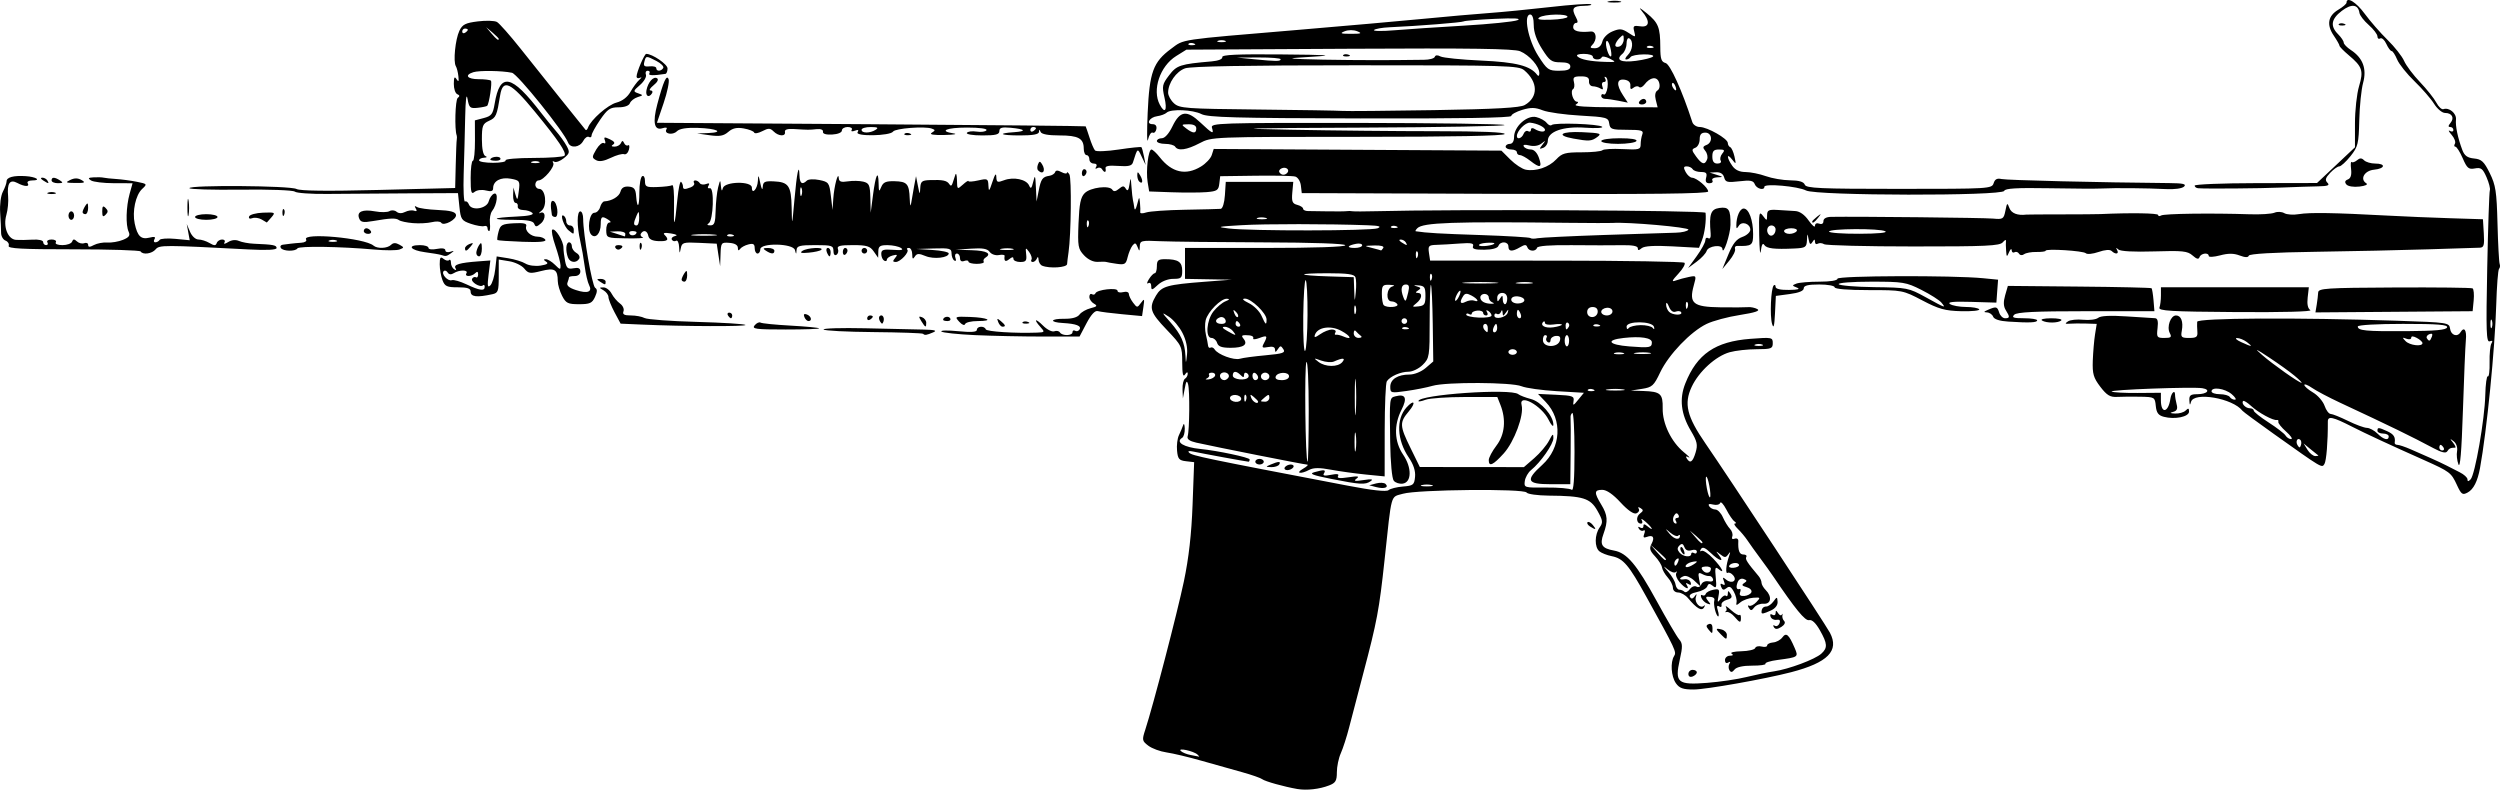 <?xml version="1.0" encoding="UTF-8" standalone="no"?>
<!-- Created with Inkscape (http://www.inkscape.org/) -->
<svg
    xmlns:inkscape="http://www.inkscape.org/namespaces/inkscape"
    xmlns:rdf="http://www.w3.org/1999/02/22-rdf-syntax-ns#"
    xmlns="http://www.w3.org/2000/svg"
    xmlns:cc="http://web.resource.org/cc/"
    xmlns:dc="http://purl.org/dc/elements/1.1/"
    xmlns:sodipodi="http://sodipodi.sourceforge.net/DTD/sodipodi-0.dtd"
    xmlns:svg="http://www.w3.org/2000/svg"
    xmlns:ns1="http://sozi.baierouge.fr"
    xmlns:xlink="http://www.w3.org/1999/xlink"
    id="svg3228"
    sodipodi:modified="true"
    sodipodi:docname="m15a4_collect.svg"
    viewBox="0 0 667.01 210.68"
    sodipodi:version="0.32"
    version="1.0"
    inkscape:output_extension="org.inkscape.output.svg.inkscape"
    inkscape:version="0.45"
    sodipodi:docbase="/home/drunken-duck/SVG/inprogress"
  >
  <sodipodi:namedview
      id="base"
      bordercolor="#666666"
      inkscape:pageshadow="2"
      inkscape:window-y="27"
      pagecolor="#ffffff"
      inkscape:window-height="877"
      inkscape:zoom="0.62526002"
      inkscape:window-x="1024"
      borderopacity="1.0"
      inkscape:current-layer="layer1"
      inkscape:cx="372.04724"
      inkscape:cy="381.83322"
      inkscape:window-width="1168"
      inkscape:pageopacity="0.0"
      inkscape:document-units="px"
  />
  <g
      id="layer1"
      inkscape:label="Ebene 1"
      inkscape:groupmode="layer"
      transform="translate(-25.408 -50.814)"
    >
    <path
        id="path2241"
        sodipodi:nodetypes="cssssssscccssssssssssssssssscccccssssssssscccscccscccssssscccssssscccssssssscccsssssscccccccsssssssssssssssssssssssssscccccsssssssscccssssssssssssscccssssssssssscccssssssssssssssssssssssssssssssssccsssccsssssssssssssssssssssssssssssssssssssssssssssssssssssssssssssssssssssssssssssssssssssssssccsssccssssssssssssssssccssccssccsssssssssssccssssssccssssssssssssssssssccssssccsssssssccssssscccssssssssssssssccssccsssccssccsscccccccssssssccsscccccccsssccssssccsssccssccssccssccssccsssccssccssccsssccssccssccssssccssccssssccsssccsssccssccsssccssssccsssssssssssssssssssssccsssccssccssccsssccssccssssssccsssccssccssssssccsssccssccssccsssccssccssssccssccssssccsssccssccssccsssccsssccssccsssssssssccsssssccsssccsssccssccsssccssssccssccsssssccssssssccsssccssssccsssssccsssccscccsccssccsssccssccssccssccssccsssccssccssccssccsssssssssccsssccssccssccssccssccssssssssssscccssssssssssssscccsssssssssssssssssssssssssssssssssssssssssssssssssssssssssssssssssssssssssssssssssssssssscccccsssssssssssssssssssssscccccsccsssccssccsssssssssccssssccsssccssccssssccssccsssccssccccsccssssssssccsssssccsssccssccsssccscccssssssssccssssssssssssssssssssssssscccscccccsssssccssssccssssssscccccssssssssscccccsssssccccssssssssssccssccsssccssccssccssccsssssscccscccsssccssccssccsssccssccssscccccccssccsssccccccssscccsssssssssscccscccssssssssssssssssssssssssccsssssssssssccssssssssccssccsssccsssssssssssscccsssssssssscccssssssssssssssscccsssssssssssssscccccssssssssssssssssssssssssssssssssssssssssssssssssssssssscccssscccssssscccssssssssssssssscccsssssssccsscccccsccssccssccssccssccssccsssssssccccssssssssccccssssccsssssssssssssssssssssscccsssssssssssssssssssssssssssssssssssccssccsssccssccsssssssccsssccsssccsssccssssssssssssssssssssssssssssscccssssssssssscccccsssssssssssccssccssccsssccssssssssssccssccssccssccssccssssssccsssccssssccsscccssssscccsssssssssssssssssssssssssssssssssssssssssssssssssssccsssscccccccsssccsssssscccssssssscccsssssssssssssccssssssssssccssccssccssssssssssssssccsssssccssccsssccssccsssccssccssccssccsssccssccccssscccccssssssssssssssssssssssssssssssssssssssssssssssssssssssssssssssssssssscccsssssssssscccscccsccssccssssssccssssccssssssssccsssssssssssssscccsccssccssssssscccssssssssssssssssccccsssccssccsssssscccccccsssssccssssssssccssccsssccssccssccssccssccssssssccssccsssssssssccssccssccssccssccsssccssccsssssssssssssssssssssssssssssssssssssscccsssssscccssssscccsssccssccsssccsssssssssssssssssssccssssssccssssssssssssccssssssssssssssccssccsssccssccssccssssccssccssc"
        style="fill:#000000"
        d="m371.58 261.33c-3.59-0.62-8.63-2.03-9.42-2.63-0.44-0.33-2.8-1.16-5.25-1.84-2.46-0.68-7.33-2.05-10.84-3.05s-7.75-2.01-9.43-2.25-3.86-1.04-4.84-1.78c-1.68-1.27-1.73-1.53-0.84-4.24 2.12-6.51 8.56-31.25 10.32-39.65 1.3-6.2 2.02-12.55 2.31-20.39l0.42-11.38-2.16-0.25c-1.85-0.21-2.2-0.61-2.4-2.82-0.14-1.41 0.09-3.27 0.5-4.12 0.42-0.86 0.92-2.07 1.13-2.69 0.2-0.62 0.39-0.21 0.43 0.9 0.03 1.11-0.28 2.22-0.69 2.48-1.87 1.15 0.4 2.53 4.87 2.98 4.54 0.44 13.13 2.27 13.13 2.79 0 0.34-0.13 0.61-0.29 0.61-0.43 0-12.54-2.22-14.71-2.7-1.22-0.26-1.61-0.16-1.13 0.31 0.83 0.8 4.04 1.47 42.29 8.78 6.57 1.26 10.31 1.67 10.89 1.2 0.47-0.4 2.21-0.84 3.86-0.97 2.74-0.22 3.01-0.44 3.22-2.59 0.15-1.56-0.41-3.29-1.67-5.14-3.17-4.67-3.43-10.23-0.64-13.34 2.08-2.31 2.67-1.4 0.65 1-2.52 2.99-2.48 3.83 0.47 9.84l2.46 5.02 13.88 0.02 13.89 0.01 2.78-2.41c1.52-1.32 3.29-3.42 3.93-4.66 0.97-1.89 1.16-1.99 1.16-0.67 0 1.6-3.4 6.47-5.98 8.55-0.77 0.62-1.51 1.93-1.65 2.91-0.24 1.76-0.15 1.79 5.73 1.73 3.29-0.03 6.33 0.24 6.76 0.59 0.52 0.44 0.77-2.8 0.77-10.1 0-5.91-0.26-10.58-0.58-10.39-0.32 0.2-0.53 0.76-0.47 1.25 0.06 0.48 0.06 4.68 0.02 9.32l-0.09 8.44h-5.26c-6.35 0-6.8-1.02-2.23-5.15 5.04-4.56 5.46-12.07 0.94-16.78l-2.07-2.16 4.87 0.23c4.38 0.2 4.85 0.37 4.61 1.71-0.22 1.29-0.06 1.25 1.25-0.38l1.52-1.86-7.26-0.43c-3.99-0.24-8.2-0.83-9.37-1.31-2.62-1.1-20.15-1.18-23.78-0.11-1.44 0.42-4.56 1.04-6.93 1.37-4.18 0.59-4.32 0.56-4.32-1.12 0-2.01 1.99-3.27 5.16-3.27 1.29 0 3.14-0.76 4.29-1.75l2.02-1.74-0.14-10.05c-0.08-5.52-0.29-10.2-0.48-10.39-0.19-0.18-0.34 4.12-0.34 9.58 0 9.52-0.07 9.98-1.84 11.75-1.02 1.02-2.72 1.85-3.8 1.85-2.12 0-4.91 1.22-5.79 2.55-0.31 0.45-0.56 6.35-0.57 13.1l-0.01 12.28-5.06-0.5c-2.79-0.28-6.97-0.86-9.29-1.29-3.02-0.57-4.65-0.55-5.76 0.04-2.3 1.23-3.83 0.95-1.65-0.3 1.03-0.59 1.51-1.08 1.06-1.1-0.83-0.02-24.68-4.76-29.57-5.86-1.81-0.41-2.52-0.94-2.29-1.69 0.5-1.66 0.59-12.14 0.12-13.86-0.33-1.16-0.53-0.91-0.9 1.13l-0.49 2.62-0.1-2.39c-0.05-1.32 0.24-2.6 0.66-2.86 0.41-0.25 0.74-0.86 0.73-1.36 0-0.53-0.3-0.44-0.73 0.24-0.52 0.79-0.73-0.15-0.74-3.25-0.01-4.27-0.11-4.47-4.14-8.7-4.45-4.66-4.81-5.8-2.86-9.11 1.48-2.5 3-2.93 12.96-3.69l7.16-0.55-6.19-0.11-6.19-0.11v-4.12-4.13h21.38c13.05 0 21.39-0.28 21.39-0.72 0-0.43-8.59-0.73-21.95-0.77-12.07-0.04-24.4-0.18-27.39-0.31-5.11-0.24-5.44-0.16-5.49 1.34-0.05 1.44-0.11 1.46-0.6 0.2-0.45-1.13-0.69-1.2-1.35-0.38-0.44 0.56-1.02 1.96-1.3 3.12-0.44 1.86-0.77 2.06-2.91 1.75-1.33-0.19-2.59-0.41-2.79-0.49-0.21-0.08-1.23-0.09-2.28-0.03-1.16 0.07-2.57-0.6-3.64-1.74-1.6-1.71-1.72-2.39-1.48-8.53 0.21-5.24 0.56-6.98 1.65-8.06 1.53-1.54 6.59-2.16 7.38-0.91 0.34 0.55 0.89 0.48 1.74-0.23 1.05-0.87 1.34-0.87 1.87-0.01 0.45 0.73 0.73 0.39 0.96-1.17 0.3-2.003 0.34-1.949 0.53 0.62 0.11 1.55 0.29 3.15 0.39 3.56 0.11 0.42 0.27 1.34 0.37 2.07 0.11 0.79 0.41 0.42 0.76-0.94 0.54-2.14 0.58-2.16 0.75-0.38 0.1 1.03 0.13 2.16 0.07 2.5s0.66 0.36 1.6 0.04c0.94-0.31 5.59-0.64 10.34-0.72 4.74-0.09 9.03-0.19 9.52-0.24 0.52-0.04 0.99-1.56 1.13-3.64l0.23-3.565h9 9.01l-0.26 2.865c-0.21 2.39 0.01 2.94 1.32 3.28 0.86 0.22 1.56 0.69 1.56 1.02 0 0.34 0.59 0.63 1.31 0.63 0.73 0.01 3.22 0.05 5.54 0.08 2.33 0.03 4.52 0.01 4.88-0.06 0.36-0.06 0.99-0.05 1.4 0.03 0.42 0.08 3.29 0.07 6.38-0.01 20.24-0.55 87.81-0.23 87.87 0.42 0.22 2.03-0.23 5.46-0.95 7.3l-0.8 2.05-7.12-0.39c-4.82-0.26-7.46-0.1-8.17 0.48-0.79 0.66-1.04 0.66-1.04 0 0-0.58-1.48-0.85-4.32-0.79-2.37 0.05-8.36 0.04-13.3-0.01-5.73-0.06-9.09 0.19-9.26 0.7-0.36 1.09-2.19 0.99-2.6-0.15-0.27-0.75-0.66-0.75-1.93 0-2.11 1.25-3.11 1.19-3.11-0.19s-2.16-1.5-2.67-0.15c-0.23 0.6-1.7 0.99-3.77 1.01-2.51 0.02-3.29-0.22-3-0.96 0.29-0.77-0.5-0.93-3.53-0.7-2.15 0.16-4.95 0.33-6.22 0.36-2.08 0.06-2.28 0.27-2.01 2.13l0.31 2.07 33.66 0.01c18.51 0.01 33.91 0.27 34.21 0.57 0.31 0.31-0.43 1.62-1.64 2.92-1.75 1.88-1.89 2.25-0.69 1.81 0.82-0.3 2.41-0.73 3.52-0.95 2.01-0.41 2.02-0.38 1.28 2.29-1.31 4.77-0.17 5.71 7.04 5.81 3.39 0.05 6.75 0.03 7.46-0.04 0.72-0.07 1.83 0.16 2.48 0.52 0.81 0.46-0.6 0.93-4.67 1.57-3.2 0.49-7.21 1.57-8.89 2.39-4.25 2.05-10.09 8.15-12.36 12.89-1.72 3.62-2.16 4.01-4.88 4.43l-2.99 0.46 3.38 0.11c4.58 0.16 5.21 0.73 5.14 4.63-0.08 4.04 2.27 8.92 5.63 11.69 1.3 1.06 1.88 1.68 1.3 1.37-0.69-0.37-0.87-0.27-0.51 0.3 0.89 1.45 1.6 0.98 2.36-1.57 0.62-2.07 0.43-2.95-1.27-5.82-2.64-4.45-3.11-8.51-1.47-12.62 3.12-7.84 7.99-11.18 17.35-11.9 5.76-0.44 5.98-0.4 5.98 1.15 0 1.46-0.4 1.61-4.31 1.62-2.37 0-5.61 0.36-7.18 0.8-3.71 1.03-8.22 5.13-10.14 9.23-2.12 4.51-1.3 7.9 3.66 15.1 6.16 8.93 32.06 48.31 33.22 50.51 2.55 4.83-0.55 7.98-10.37 10.54-7.04 1.83-22.68 4.61-25.98 4.61-2.84 0-3.81-0.34-4.74-1.67-1.28-1.83-1.53-5.61-0.48-7.26 0.69-1.09 0.48-1.55-7.42-15.83-4.69-8.5-6.13-10.19-9.2-10.81-1.27-0.25-2.76-0.84-3.32-1.3-1.32-1.09-1.29-4.42 0.06-6.35 0.95-1.35 0.89-1.86-0.58-4.47-1.89-3.37-3.83-3.97-13.01-4.04-2.97-0.03-5.62-0.4-5.88-0.82-0.67-1.09-29.12-0.81-33 0.32-3.39 0.99-2.94-0.63-4.91 17.71-1.43 13.28-2 16.32-5.68 30.24-1.44 5.45-3.14 11.93-3.77 14.41-0.63 2.47-1.63 5.56-2.21 6.86-0.59 1.3-1.06 3.59-1.06 5.09 0 2.27-0.34 2.85-2.07 3.51-2.56 1-5.98 1.38-8.44 0.96zm-26.68-9.2c-1.03-0.95-5.4-1.89-4.46-0.96 0.41 0.41 1.59 0.89 2.63 1.08 1.03 0.18 2.02 0.38 2.21 0.43 0.19 0.06 0.02-0.19-0.38-0.55zm146.49-20.69c2.41-0.59 5.73-1.28 7.38-1.52 3.89-0.57 10.89-3.18 12.57-4.7 1.72-1.55 1.66-2.67-0.38-6.26-1.09-1.93-2.11-2.89-2.87-2.69-1.06 0.26-3.63-2.87-9.7-11.86-0.62-0.91-2.13-3.03-3.37-4.69-1.24-1.67-2.76-3.79-3.38-4.72s-1.78-2.32-2.58-3.09-1.14-1.41-0.75-1.42c0.39 0 0.33-0.26-0.13-0.56s-1.44-1.73-2.18-3.18c-0.75-1.44-1.49-2.24-1.64-1.76-0.16 0.47-1.01 0.67-1.88 0.44-1.08-0.28-1.41-0.14-1.04 0.46 0.29 0.47 1.03 0.86 1.63 0.86 0.61 0 1.51 0.93 2.01 2.07 0.5 1.13 1.36 2.53 1.91 3.1 0.54 0.56 0.81 1.48 0.6 2.02-0.23 0.61 0.02 0.84 0.64 0.6 0.55-0.21 0.99 0.06 0.97 0.6-0.12 2.56 0.28 3.62 1.36 3.62 0.64 0 0.99 0.29 0.77 0.65-0.36 0.58 0.23 1.49 3.3 5.13 0.42 0.5 0.76 1.29 0.76 1.75 0 0.45 0.51 1.34 1.13 1.96 1.74 1.74 1.43 3.79-0.56 3.64-0.93-0.07-2.06 0.37-2.52 0.99-0.66 0.9-0.94 0.92-1.43 0.13-0.33-0.54-0.3-0.81 0.08-0.6 0.37 0.2 1.24-0.22 1.93-0.95 1.17-1.24 1.12-1.31-0.87-1.16-1.17 0.09-2.69 0.64-3.38 1.21-1.09 0.9-1.23 0.9-1.04-0.03 0.12-0.6-0.21-1.87-0.74-2.83-0.73-1.32-1.19-1.54-1.94-0.92-0.74 0.62-1.1 0.52-1.44-0.36-0.3-0.78-0.16-1 0.41-0.65 0.6 0.37 0.71 0.11 0.35-0.81-0.43-1.13-0.33-1.21 0.59-0.44 1.5 1.24 3.07 0.29 1.88-1.14-0.48-0.58-1.14-0.88-1.47-0.68-0.67 0.41-0.45-2.2 0.38-4.52 0.4-1.14 0.35-1.24-0.23-0.42-0.67 0.94-0.95 0.94-2.14 0-1.25-0.98-1.28-0.96-0.34 0.24 1.56 1.99 0.07 1.57-2.22-0.63-1.47-1.41-2.18-1.68-2.59-1.01-0.34 0.54-0.27 0.74 0.16 0.48 0.4-0.25 1.81 0.68 3.12 2.07 2.38 2.52 3.28 4.33 1.36 2.75-0.83-0.69-0.95-0.28-0.69 2.29 0.26 2.67 0.15 3-0.78 2.23-0.86-0.71-1.17-0.69-1.49 0.13-0.22 0.57-1.46 1.25-2.76 1.51-1.48 0.3-2.17 0.79-1.85 1.32 0.37 0.59 0.73 0.54 1.25-0.18 0.56-0.79 0.63-0.74 0.32 0.24-0.44 1.41 1.19 3.16 2.14 2.3 0.34-0.31 0.36-0.12 0.05 0.42-0.63 1.08-1.93 0.33-4.28-2.47-0.69-0.83-1.88-1.5-2.64-1.51-0.78 0-1.39-0.54-1.39-1.25-0.01-0.68-0.63-1.92-1.37-2.74-0.75-0.83-1.44-2.04-1.54-2.68-0.09-0.65-0.94-2-1.88-3-1.37-1.46-1.55-2.11-0.92-3.29 0.92-1.74 0.42-2.5-1.24-1.87-0.89 0.34-1.06 0.13-0.69-0.84 0.28-0.71 0.19-1.1-0.19-0.87-0.38 0.24-0.93 0.04-1.23-0.45-0.34-0.55-0.22-0.67 0.32-0.34 0.48 0.29 0.87 0.14 0.87-0.35 0-0.66 0.28-0.65 1.12 0.05 1.77 1.46 1.32 0.4-0.5-1.2-0.9-0.79-1.38-1.01-1.08-0.49 0.3 0.51 0.22 0.94-0.19 0.94-1.25 0-1.42-1.84-0.24-2.7 0.9-0.67 0.92-0.95 0.13-1.43-0.61-0.38-0.79-0.31-0.49 0.18 0.27 0.43-0.02 0.98-0.64 1.22-0.71 0.27-2.25-0.79-4.22-2.92-1.99-2.17-3.72-3.36-4.87-3.36-2.17 0-2.22 0.74-0.28 3.92 1.73 2.84 1.85 4.39 0.6 7.85-1.05 2.9-0.44 3.85 2.84 4.44 3.41 0.61 6.02 3.7 11.34 13.43 2.71 4.95 5.41 9.57 6.02 10.26 0.93 1.07 0.95 1.9 0.16 5.42-1.37 6.14-0.6 6.79 7.29 6.18 3.38-0.26 8.11-0.96 10.52-1.56zm-15.51-0.81c0-0.61 0.51-1.1 1.13-1.1s1.12 0.3 1.12 0.67c0 0.36-0.5 0.86-1.12 1.1-0.69 0.26-1.13 0-1.13-0.67zm10.95-0.99c-0.29-0.48-0.29-1.26 0-1.73 0.34-0.54 0.21-0.66-0.33-0.33-0.51 0.31-0.86 0.06-0.86-0.64 0-0.64 0.59-1.17 1.31-1.18 0.85-0.01 1.01-0.21 0.45-0.56-0.48-0.3 0.69-0.59 2.59-0.63s3.57-0.43 3.71-0.86c0.15-0.43 0.92-0.61 1.73-0.4 0.8 0.21 1.46 0.08 1.46-0.29s0.71-0.73 1.58-0.8c0.87-0.06 1.98-0.67 2.48-1.35 1.03-1.41 1.73-0.79 3.3 2.86 1.02 2.4 0.99 2.42-4.56 3.16-1.97 0.26-3.43 0.72-3.25 1.01s-1.42 0.52-3.55 0.51c-2.44-0.01-4.18 0.38-4.7 1.04-0.6 0.76-0.97 0.82-1.36 0.19zm-2.26-9.55c-1.53-1.52-1.49-1.76 0.19-1.32 0.76 0.2 1.38 0.84 1.38 1.43 0 1.35-0.13 1.34-1.57-0.11zm-3.36-1.36c-0.66-0.79-0.63-1.13 0.12-1.41 0.6-0.23 0.98 0.18 0.98 1.03 0 1.7-0.01 1.7-1.1 0.38zm17.48-0.59c-0.31-0.49-0.2-0.65 0.26-0.37 0.43 0.27 0.99-0.03 1.23-0.66 0.3-0.78 0.05-1.08-0.78-0.93-0.67 0.12-1.39-0.26-1.59-0.83-0.22-0.63-0.03-0.84 0.49-0.52 0.46 0.29 0.85 0.08 0.86-0.46 0-0.77 0.14-0.77 0.66 0.04 0.35 0.57 0.8 0.74 0.99 0.38s0.25-0.27 0.15 0.2c-0.11 0.46 0.11 1.15 0.48 1.52 0.39 0.4 0.08 1.04-0.78 1.58-1.07 0.66-1.58 0.68-1.97 0.05zm-10.54-2.81c-0.68-0.79-1.6-1.35-2.06-1.24-0.46 0.1-0.57 0.04-0.26-0.13 0.31-0.18 0.34-0.71 0.07-1.19-0.28-0.49 0.33-0.12 1.36 0.82 1.03 0.93 2.04 1.52 2.25 1.31s0.38 0.12 0.38 0.74c0 1.47-0.26 1.42-1.74-0.31zm-5.17-1.8c-0.24-0.95-0.33-2.05-0.2-2.44 0.24-0.73-0.31-1.07-1.74-1.07-0.57 0-0.54 0.36 0.11 1.14 0.79 0.95 0.75 1.06-0.23 0.69-0.64-0.25-1.36-0.95-1.59-1.56-0.24-0.61-0.12-0.91 0.25-0.68s0.79 0.07 0.93-0.35 1.05-0.91 2.02-1.1c1.57-0.3 1.73-0.12 1.38 1.68-0.33 1.77-0.26 1.86 0.56 0.74 0.52-0.71 1.16-1.07 1.43-0.8s0.49 0.01 0.5-0.58c0.01-0.87 0.14-0.86 0.73 0.06 0.54 0.86 0.31 1.24-0.95 1.57-0.92 0.25-1.58 0.86-1.46 1.37 0.11 0.52-0.17 0.7-0.64 0.4-0.59-0.36-0.69-0.02-0.35 1.07 0.28 0.88 0.32 1.6 0.1 1.6-0.23 0-0.61-0.78-0.85-1.74zm12.41 0.61c0-0.97 0.46-1.5 1.29-1.51 0.5 0 1.36-0.61 1.9-1.36 0.94-1.29 0.99-1.28 1.1 0.1 0.06 0.89-0.62 1.79-1.75 2.3-2.06 0.94-2.54 1.03-2.54 0.47zm-2.7-5.33c0.19-0.5-0.39-1.1-1.29-1.35-1.24-0.34-1.39-0.6-0.63-1.09 0.81-0.53 0.79-0.73-0.13-1.08-0.66-0.25-1.33 0.09-1.61 0.83-0.53 1.38-0.32 2.12 0.52 1.84 0.29-0.1 0.35 0.31 0.12 0.9-0.28 0.73 0.08 1.04 1.14 0.96 0.85-0.07 1.7-0.52 1.88-1.01zm-14.66-1.49c0.48 0.3 1.06 0.04 1.29-0.58 0.25-0.63 1.08-0.99 1.93-0.83 0.92 0.18 1.37-0.06 1.19-0.62-0.17-0.5-0.61-0.85-0.99-0.79s-1.23-0.17-1.89-0.53c-1-0.53-1.14-0.3-0.83 1.34l0.38 1.97-1.7-1.58c-0.93-0.87-2.16-1.4-2.74-1.18-1.43 0.56-1.31 1.11 0.2 0.84 0.68-0.12 1.4 0.25 1.6 0.82 0.24 0.7 0.04 0.85-0.61 0.45-0.63-0.39-0.78-0.3-0.42 0.27 0.91 1.47-0.43 0.95-1.89-0.73-0.76-0.88-1.17-1.98-0.91-2.44 0.27-0.46 0.2-0.59-0.14-0.28s-1.33-0.02-2.18-0.74c-1.26-1.06-1.23-0.93 0.18 0.66 0.96 1.09 1.83 2.61 1.94 3.37 0.12 0.77 0.57 1.4 1.01 1.4 0.45 0 1.05 0.25 1.36 0.55 0.3 0.3 0.95 0 1.45-0.68 0.49-0.67 1.29-0.98 1.77-0.69zm3.86-4.81c0-0.36-0.66-0.61-1.47-0.55-1.1 0.09-1.26 0.35-0.66 1.08 0.81 0.98 2.13 0.66 2.13-0.53zm-3.76-1.83c0-0.15-0.67-0.1-1.5 0.11-0.82 0.22-1.5 0.71-1.5 1.09s0.67 0.32 1.5-0.12 1.5-0.93 1.5-1.08zm11.26 0.92c0-0.83-2.07-0.74-2.6 0.12-0.24 0.38 0.25 0.65 1.08 0.59 0.84-0.07 1.52-0.38 1.52-0.71zm-16.22-1c0.25-0.67 0.13-0.97-0.3-0.71-0.41 0.25-0.74 0.78-0.74 1.17 0 1.07 0.54 0.84 1.04-0.46zm-3.29-0.58c0-0.14-0.93-1.07-2.06-2.07l-2.07-1.82 1.82 2.07c1.7 1.93 2.31 2.4 2.31 1.82zm6.75-1.43c0-0.37 0.34-0.46 0.75-0.21 0.42 0.26 0.75 0.09 0.75-0.38 0-0.48-0.6-0.65-1.41-0.39-0.93 0.29-1.58 0.01-1.9-0.83-0.36-0.94-0.71-1.05-1.33-0.43-0.63 0.63-0.62 1.11 0.01 1.88 0.96 1.15 3.13 1.4 3.13 0.36zm-2.65-0.63c-0.28-0.44-0.34-0.96-0.14-1.16s0.56 0.16 0.8 0.8c0.51 1.32 0.08 1.56-0.66 0.36zm5.65-2.46c0-0.14-0.76-0.9-1.68-1.69l-1.69-1.43 1.43 1.69c1.34 1.59 1.94 2.03 1.94 1.43zm-6-1.79c0-0.25-0.22-0.23-0.5 0.05-0.28 0.27-1.2-0.09-2.06-0.81-1.56-1.32-1.56-1.31-0.15 0.35 1.25 1.48 2.71 1.7 2.71 0.41zm-1.12-3.95c-0.26-0.42-0.09-0.76 0.37-0.76s0.61-0.37 0.33-0.83c-0.36-0.58-0.7-0.53-1.12 0.16-0.58 0.93-0.29 2.18 0.5 2.18 0.21 0 0.17-0.34-0.08-0.75zm8.96-9.34c-0.28-1.51-0.66-2.59-0.85-2.41-0.18 0.19-0.1 1.57 0.18 3.07 0.28 1.51 0.67 2.59 0.85 2.41s0.1-1.57-0.18-3.07zm-74.06-0.19c-0.72-0.19-1.9-0.19-2.63 0-0.72 0.19-0.13 0.35 1.32 0.35 1.44 0 2.03-0.16 1.31-0.35zm-32.83-19.89c0-7.51-0.27-13.34-0.6-12.94-0.59 0.69-0.3 26.6 0.3 26.6 0.17 0 0.3-6.15 0.3-13.66zm12.55 6.34c-0.18-1.13-0.32-0.21-0.32 2.06s0.14 3.2 0.32 2.07c0.17-1.14 0.17-2.99 0-4.13zm0.01-13.88c-0.15-2.17-0.27-0.39-0.27 3.94s0.12 6.1 0.27 3.94c0.15-2.17 0.15-5.71 0-7.88zm-30.57 4.43c0-0.51-0.67-0.97-1.5-1.04-0.82-0.06-1.5 0.31-1.5 0.81 0 0.51 0.68 0.97 1.5 1.03 0.83 0.07 1.5-0.3 1.5-0.8zm1.21-1.04c-0.25-0.25-0.43 0.2-0.4 0.99 0.04 0.87 0.22 1.05 0.46 0.45 0.21-0.54 0.19-1.19-0.06-1.44zm3.3 1.77c0-0.16-0.52-0.71-1.15-1.24-0.95-0.79-1.06-0.74-0.67 0.29 0.41 1.05 1.82 1.79 1.82 0.95zm3-1.06c0-0.89-0.22-0.92-1.13-0.16-0.62 0.51-1.12 1-1.12 1.09s0.5 0.16 1.12 0.16 1.13-0.49 1.13-1.09zm86.43-2.17c-0.54-0.22-1.19-0.19-1.44 0.05-0.25 0.25 0.2 0.43 0.99 0.4 0.87-0.04 1.05-0.22 0.45-0.45zm7.93-0.03c-1.14-0.17-3-0.17-4.13 0-1.14 0.17-0.21 0.31 2.06 0.31s3.2-0.14 2.07-0.31zm-108.85-3.65c0.15-0.45-0.23-0.81-0.84-0.81s-0.96 0.25-0.77 0.56-0.08 0.75-0.59 0.98c-0.52 0.24-0.3 0.35 0.49 0.26 0.79-0.1 1.56-0.54 1.71-0.99zm3.57 0.49c0.56-0.9-0.85-1.79-1.85-1.17-0.84 0.52-0.29 1.87 0.76 1.87 0.36 0 0.86-0.32 1.09-0.7zm5.32-0.1c0.2-0.33 0.03-0.81-0.39-1.07s-0.77-0.05-0.77 0.47c0 0.74-0.2 0.75-0.9 0.05-1.19-1.2-2.1-1.14-2.1 0.13 0 1.1 3.51 1.46 4.16 0.42zm2.6 0.09c0-0.39-0.34-0.91-0.75-1.17-0.42-0.25-0.76 0.06-0.76 0.71 0 0.64 0.34 1.17 0.76 1.17 0.41 0 0.75-0.32 0.75-0.71zm3-0.29c0-0.55-0.51-1-1.13-1s-1.12 0.45-1.12 1 0.5 1 1.12 1 1.13-0.45 1.13-1zm5.25-0.03c0-1.27-3.14-1.2-3.57 0.09-0.19 0.59 0.41 0.94 1.63 0.94 1.14 0 1.94-0.43 1.94-1.03zm14.21-3.79c0.95-1.15 0.14-1.2-2.26-0.14-0.65 0.28-2.17 0.16-3.38-0.27-2.03-0.73-2.09-0.7-0.74 0.34 1.84 1.43 5.22 1.46 6.38 0.07zm-42.64-7.77c-0.82-1.62-2.45-3.56-3.61-4.32-2.05-1.33-2.04-1.29 0.39 1.47 2.82 3.23 3.83 5.47 4.01 8.92 0.12 2.28 0.14 2.27 0.42-0.37 0.19-1.77-0.25-3.82-1.21-5.7zm22.22 5.95c4.57-0.42 5.3-0.67 4.69-1.62-0.65-1-0.81-1-1.47 0-0.58 0.88-0.74 0.9-0.75 0.1-0.01-0.68-0.63-0.91-1.86-0.67-1.57 0.3-1.74 0.16-1.12-0.99 1.07-2 0.9-2.22-1.15-1.44-1.03 0.39-1.79 0.47-1.69 0.17 0.21-0.63-0.46-0.92-2.16-0.92-0.91 0-1.02 0.25-0.42 0.96 1.27 1.54 0.01 2.42-3.44 2.42-2.39 0-3.31-0.34-3.62-1.32-0.22-0.72-0.89-1.31-1.49-1.31-1.68 0-1.33-4.72 0.53-7.09 0.89-1.12 2.32-2.33 3.19-2.68 1.13-0.45 1.23-0.65 0.38-0.69-1.6-0.06-5.08 3.47-5.65 5.71-0.24 0.98-0.22 2.7 0.05 3.83 0.27 1.12 0.53 2.45 0.58 2.95 0.06 0.5 0.36 0.75 0.67 0.55 0.32-0.19 0.81 0.02 1.09 0.48 0.86 1.38 5.11 2.95 6.72 2.49 0.82-0.25 3.94-0.66 6.92-0.93zm66.99-0.87c0-0.41-0.51-0.75-1.13-0.75-0.61 0-1.12 0.34-1.12 0.75 0 0.42 0.51 0.75 1.12 0.75 0.62 0 1.13-0.33 1.13-0.75zm28.31 0.23c-0.73-0.19-1.74-0.17-2.25 0.03-0.51 0.21 0.09 0.36 1.33 0.35 1.24-0.02 1.65-0.19 0.92-0.38zm7.16-0.01c-0.93-0.17-2.62-0.18-3.76-0.01-1.14 0.18-0.38 0.32 1.68 0.33 2.07 0 3-0.14 2.08-0.32zm-91.32-10.07c0.03-4.94-0.19-9.13-0.49-9.32-0.29-0.18-0.58 4.13-0.65 9.58-0.06 5.45 0.16 9.64 0.49 9.31 0.33-0.32 0.62-4.63 0.65-9.57zm91.87 7.27c0-1.21-2.97-1.67-7.51-1.17-4.95 0.55-4.11 1.82 1.5 2.26 5.46 0.43 6.01 0.33 6.01-1.09zm-24.53-0.48c0.25-0.95-0.06-1.3-1.07-1.23-0.78 0.06-1.42 0.56-1.42 1.12s-0.34 0.8-0.76 0.54-0.57-0.79-0.33-1.17c0.24-0.39 0.1-0.7-0.32-0.7-0.41 0-0.69 0.65-0.63 1.45 0.14 1.93 4.02 1.93 4.53-0.01zm2.45 0.06c0-0.82-0.27-1.5-0.59-1.5-0.33 0-0.59 0.68-0.59 1.5 0 0.83 0.26 1.5 0.59 1.5 0.32 0 0.59-0.67 0.59-1.5zm51.53 1.01c-0.52-0.21-1.36-0.21-1.88 0-0.51 0.2-0.09 0.37 0.94 0.37s1.46-0.17 0.94-0.37zm-114.78-4.01c0.75 0 1.16 0.35 0.9 0.77s-0.2 0.71 0.14 0.63 1.23 0.13 1.97 0.45c2.5 1.09 2.06-0.1-0.57-1.51-2.82-1.52-6.32-0.98-7.01 1.09-0.27 0.8 0.06 0.76 1.42-0.19 0.97-0.68 2.39-1.24 3.15-1.24zm7.66 1.67c-0.41-0.31-1-0.87-1.31-1.24s-0.56-0.12-0.56 0.57c0 0.7 0.58 1.25 1.31 1.24 0.75-0.01 0.99-0.25 0.56-0.57zm-34.14-1.3c-0.51-0.61-1.48-1.11-2.15-1.09-0.84 0.01-0.64 0.36 0.65 1.09 2.41 1.38 2.64 1.38 1.5 0zm68.04-0.75c0-0.61-0.29-1.12-0.63-1.12-0.75 0-0.82 1.05-0.12 1.75 0.69 0.7 0.75 0.65 0.75-0.63zm2.5 0c0-0.61-0.14-1.12-0.3-1.12s-0.49 0.51-0.72 1.12c-0.24 0.62-0.11 1.13 0.29 1.13s0.73-0.51 0.73-1.13zm-23.87-0.13c-0.55-0.22-1.19-0.19-1.44 0.06s0.19 0.42 0.98 0.39c0.88-0.04 1.05-0.21 0.46-0.45zm41.13-0.79c0-0.2-1.02-0.22-2.26-0.04-1.23 0.18-2.25-0.01-2.25-0.42s-0.2-0.54-0.45-0.29c-0.97 0.97 0.5 1.78 2.67 1.46 1.26-0.18 2.29-0.5 2.29-0.71zm1.84 0.6c0.24-0.38 0.14-0.87-0.21-1.09s-0.63 0.1-0.63 0.7c0 1.26 0.23 1.37 0.84 0.39zm19.17-0.47c1.44-0.02 2.9 0.32 3.24 0.75 0.39 0.5 0.51 0.39 0.33-0.28-0.43-1.59-7.33-1.65-7.31-0.07 0 0.67 0.24 0.83 0.56 0.39 0.3-0.41 1.73-0.76 3.18-0.79zm-106.93-0.33c-0.26-0.41-0.61-0.75-0.8-0.75-0.18 0-0.33 0.34-0.33 0.75s0.36 0.75 0.8 0.75c0.43 0 0.58-0.34 0.33-0.75zm95.81 0.24c-0.54-0.22-1.19-0.19-1.44 0.06s0.2 0.42 0.99 0.39c0.87-0.04 1.05-0.21 0.45-0.45zm-99.65-1.32c-0.23-0.59-0.89-0.89-1.48-0.67-1.56 0.6-1.29 1.75 0.42 1.75 0.97 0 1.33-0.37 1.06-1.08zm10.97-0.1c0-1.64-4.09-5.58-5.76-5.56-0.91 0.01-0.55 0.42 1.04 1.21 1.33 0.65 2.84 2.16 3.37 3.36 1.1 2.47 1.35 2.66 1.35 0.99zm37.52 0.43c0-0.41-0.34-0.75-0.76-0.75-0.41 0-0.75 0.34-0.75 0.75s0.34 0.75 0.75 0.75c0.42 0 0.76-0.34 0.76-0.75zm-45.68-2.45c-0.75-0.74-0.83-0.65-0.42 0.42 0.28 0.74 0.7 1.15 0.93 0.92s0-0.83-0.51-1.34zm68.19 0.98c0-0.38-0.39-0.93-0.87-1.23-0.54-0.33-0.66-0.21-0.33 0.33 0.29 0.48 0.18 0.87-0.26 0.87s-0.79-0.32-0.79-0.71c0-0.38-0.68-0.65-1.51-0.59-0.82 0.07-1.5 0.4-1.5 0.75s-0.33 0.43-0.75 0.17c-0.41-0.25-0.75-0.18-0.75 0.17s1.52 0.7 3.38 0.78 3.38-0.16 3.38-0.54zm4.31-0.78c0.27-1 0.21-1-0.49 0-0.71 1-0.81 1-0.87 0-0.05-0.78-0.19-0.84-0.45-0.19-0.21 0.52-0.69 0.76-1.07 0.52-0.37-0.23-0.68-0.04-0.68 0.43 0 1.24 3.2 0.56 3.56-0.76zm3.46 0.37c-0.24-0.62-0.56-1.12-0.73-1.12-0.16 0-0.29 0.5-0.29 1.12s0.33 1.13 0.73 1.13 0.53-0.51 0.29-1.13zm20.55-0.53c0.06-0.86-0.42-1.34-1.36-1.34-0.89 0-1.45 0.51-1.45 1.34 0 0.79 0.55 1.34 1.35 1.34 0.76 0 1.4-0.59 1.46-1.34zm-64.59-1.53c-0.21-0.52-0.38-0.09-0.38 0.94s0.17 1.45 0.38 0.94c0.2-0.52 0.2-1.36 0-1.88zm68.53 1.36c0-0.62-0.64-1.03-1.5-0.97-0.82 0.07-1.5 0.55-1.5 1.08s0.68 0.97 1.5 0.97c0.83 0 1.5-0.49 1.5-1.08zm18.31 0.2c-0.19-0.3-0.84-0.37-1.44-0.14-0.69 0.27-1.36-0.23-1.81-1.34-0.41-1.03-0.72-1.29-0.75-0.61-0.03 0.64 0.33 1.55 0.8 2.01 0.92 0.93 3.77 1 3.2 0.08zm1.66-2.67c-0.25-0.25-0.43 0.19-0.4 0.98 0.04 0.88 0.22 1.06 0.45 0.46 0.22-0.54 0.2-1.19-0.05-1.44zm-77.37 0.55c-0.26-0.42-0.95-0.75-1.55-0.75-1.59 0-1.38-3.57 0.24-3.99 0.8-0.21 0.52-0.38-0.75-0.43-1.86-0.08-2.07 0.17-2.07 2.42 0 1.37 0.23 2.72 0.5 3 0.81 0.8 4.14 0.57 3.63-0.25zm7.5-2.25c0-2.27-0.26-2.65-1.87-2.77-1.3-0.1-1.44-0.01-0.46 0.26 1.15 0.33 1.22 0.54 0.38 1.07-0.75 0.47-0.78 0.67-0.11 0.67 1.36 0.02 1.15 1.56-0.38 2.77-1.2 0.96-1.16 1.02 0.57 0.83 1.6-0.18 1.87-0.59 1.87-2.83zm12.95 1.28c1.54 0.56 1.06-0.42-0.66-1.34-1.25-0.66-1.74-0.63-2.24 0.17-1.03 1.62-0.77 2.24 0.65 1.51 0.72-0.37 1.73-0.52 2.25-0.34zm4.87 0.47c-0.51-0.21-0.93-0.8-0.93-1.32 0-0.51-0.51-0.93-1.13-0.93s-1.12 0.42-1.12 0.93c0 1.02 1.2 1.7 3 1.7 0.75 0 0.81-0.13 0.18-0.38zm4-1c0-0.94-0.5-1.51-1.34-1.51-0.78 0-1.34 0.55-1.33 1.32 0.01 1.12 0.12 1.15 0.74 0.19 0.62-0.97 0.73-0.94 0.74 0.18 0 0.73 0.27 1.32 0.6 1.32 0.32 0 0.59-0.68 0.59-1.5zm4.57 0.43c0-0.48-0.79-0.94-1.75-1.02-1.05-0.09-1.75 0.26-1.75 0.88 0 0.57 0.77 1.02 1.75 1.02 0.96 0 1.75-0.4 1.75-0.88zm-45.07-6.14c-0.31-0.79-2.1-1.05-7.31-1.05-8.66 0-8.46 0.57 0.3 0.84l6.56 0.21 0.12 3.42c0.13 3.38 0.13 3.39 0.43 0.52 0.16-1.59 0.12-3.37-0.1-3.94zm14.09 4.02c0.37-1.57 0.22-2.07-0.65-2.07-1.19 0-1.45 1.3-0.67 3.35 0.57 1.48 0.69 1.36 1.32-1.28zm13.95-0.19c0-0.41-0.33-0.24-0.73 0.37-0.4 0.62-0.73 1.47-0.73 1.88s0.33 0.24 0.73-0.37c0.4-0.62 0.73-1.47 0.73-1.88zm9.21-2.43c-2.16-0.15-5.71-0.15-7.87 0-2.17 0.15-0.4 0.28 3.94 0.28 4.33 0 6.1-0.13 3.93-0.28zm9.77 0.03c-0.92-0.18-2.61-0.19-3.75-0.01-1.14 0.17-0.39 0.31 1.68 0.32 2.06 0 2.99-0.14 2.07-0.31zm-26.76-2.27c-0.25-0.25-0.42 0.19-0.39 0.98 0.03 0.87 0.21 1.05 0.45 0.45 0.22-0.54 0.19-1.19-0.06-1.43zm-3.75-6.01c-0.25-0.25-0.43 0.2-0.39 0.99 0.03 0.87 0.21 1.05 0.45 0.45 0.22-0.54 0.19-1.19-0.06-1.44zm-9.08-0.95c0.28-0.46-0.66-0.72-2.4-0.66-2.82 0.09-2.83 0.09-0.6 0.66 1.23 0.31 2.31 0.61 2.39 0.66s0.35-0.25 0.61-0.66zm-5.63-0.71c0-0.39-0.72-0.57-1.6-0.4-2.43 0.47-2.66 1.11-0.4 1.11 1.1 0 2-0.32 2-0.71zm35.27-0.52c0-0.16-0.99-0.22-2.2-0.13s-2.06 0.39-1.9 0.66c0.32 0.51 4.1 0.02 4.1-0.53zm-23.64-0.27c-0.25-0.41-0.87-0.75-1.36-0.74-0.53 0.01-0.44 0.3 0.23 0.74 1.45 0.93 1.71 0.93 1.13 0zm52.9-1.96c8.87-0.3 17.49-0.57 19.14-0.61 1.65-0.03 3.17-0.4 3.37-0.81 0.32-0.63-16.19-2.09-20.26-1.79-0.62 0.05-5.85 0.03-11.63-0.03-30.92-0.36-38.92-0.08-40.43 1.43-0.42 0.42-0.61 0.79-0.43 0.82 2.94 0.45 6.41 0.65 17.29 1.01 7.12 0.24 13.1 0.6 13.3 0.8s1.07 0.22 1.94 0.04c0.87-0.17 8.84-0.56 17.71-0.86zm-60.4-1.79c1.11-0.48 0.43-0.69-2.63-0.8-10.47-0.39-27.29-0.4-33.77-0.02-6.36 0.37-6.72 0.47-3.37 0.87 5.84 0.72 38.09 0.67 39.77-0.05zm-77.21-2.05c-0.25-0.25-0.43 0.19-0.4 0.98 0.04 0.88 0.22 1.06 0.46 0.46 0.21-0.55 0.19-1.19-0.06-1.44zm82.22 1.53c-0.54-0.21-1.18-0.19-1.43 0.06s0.19 0.43 0.98 0.4c0.88-0.04 1.05-0.22 0.45-0.46zm-34.86-2.25c-0.73-0.2-1.74-0.18-2.25 0.02-0.5 0.21 0.09 0.36 1.33 0.35 1.24-0.02 1.65-0.18 0.92-0.37zm86.52 82.34c-0.61-0.39-0.91-0.9-0.67-1.14s0.86 0.08 1.38 0.71c1.09 1.31 0.88 1.43-0.71 0.43zm231.28-11.08c-1.53-3.3-1.86-3.55-8.81-6.66-9.05-4.03-15.64-7.09-19.14-8.88-5.19-2.65-6.5-2.93-6.49-1.38 0.03 5.38-0.39 10.49-0.91 11.32-0.7 1.11-0.42 1.28-13.61-8.1-4.33-3.08-8.05-5.82-8.25-6.09-2.58-3.36-13.01-5.16-13.74-2.37-0.26 0.99-0.37 0.9-0.43-0.37-0.08-1.39 0.3-1.69 2.12-1.69 2.67 0 3.7-1.22 1.34-1.6-2.56-0.42-25.04 0.41-24.19 0.9 0.42 0.23 3.54 0.4 6.94 0.37l6.19-0.05v2.02c0.01 3.68 1.99 3.34 2.54-0.44 0.23-1.56 1.21-2.48 1.23-1.14 0 0.59 0.2 1.79 0.44 2.68 0.32 1.17 0.05 1.72-0.95 1.98s-0.85 0.38 0.54 0.44c1.05 0.05 2.31-0.31 2.81-0.81 0.7-0.7 0.9-0.64 0.9 0.29 0 1.39-3.79 2.17-6.72 1.39-1.46-0.38-1.97-1.06-2.15-2.89-0.23-2.34-0.32-2.39-4.12-2.47-2.14-0.04-4.94-0.02-6.21 0.05-1.86 0.1-2.73-0.43-4.47-2.7-1.84-2.42-2.13-3.44-2.01-6.99 0.09-2.29 0.35-5.43 0.6-6.98l0.45-2.81-2.88-0.09c-1.58-0.04-3.56-0.03-4.38 0.04-1.21 0.09-1.29-0.03-0.41-0.62 0.6-0.41 2.43-0.6 4.07-0.43s3.43-0.06 3.98-0.51c0.65-0.55 3.24-0.68 7.56-0.39 3.61 0.25 7.02 0.46 7.58 0.48 0.72 0.01 0.93 0.79 0.71 2.64-0.28 2.46-0.17 2.63 1.82 2.63 1.79 0 2.02-0.21 1.44-1.31-0.86-1.65 0.22-4.69 1.66-4.69 1.37 0 1.99 1.64 1.55 4.08-0.32 1.72-0.11 1.92 1.97 1.92 1.94 0 2.3-0.27 2.18-1.69-0.07-0.93-0.1-2.11-0.05-2.62 0.09-1.03 26.85-1.17 53.36-0.28 13.66 0.46 13.88 0.49 14.12 2.15 0.24 1.72 1.92 2.3 2.76 0.94 1-1.62 1.71-0.61 1.45 2.06-0.15 1.55-0.5 10.05-0.79 18.9-0.36 10.94-0.74 15.49-1.2 14.25-0.38-1-0.54-2.58-0.36-3.5 0.18-0.98-0.19-2.08-0.89-2.63-1.08-0.83-1.1-0.79-0.18 0.37 0.57 0.72 0.82 1.32 0.56 1.32-1.19 0-1.63 0.2-2.11 0.98-0.36 0.58-1.48 0.33-3.65-0.83-5.92-3.16-11.2-5.73-25.1-12.22-2.88-1.35-6.18-3.09-7.31-3.87-1.14-0.79-2.07-1.14-2.07-0.79 0 0.36 1.05 1.26 2.32 2.01 1.28 0.76 2.66 2.35 3.08 3.54 0.41 1.2 1.14 2.17 1.62 2.18 0.47 0 2.55 0.84 4.62 1.85 2.06 1.02 4.34 1.86 5.06 1.87s1.99 0.7 2.81 1.52c1.62 1.62 3.01 1.97 3.01 0.75 0-0.41-0.68-0.75-1.5-0.75-0.83 0-1.51-0.33-1.51-0.75 0-0.95 0.26-0.94 2.6 0.12 1.75 0.8 2.24 1.55 2 3.07-0.05 0.31 0.28 0.57 0.73 0.57s2.06 0.54 3.57 1.2c1.5 0.67 3.92 1.73 5.36 2.36 1.45 0.64 3.3 1.51 4.13 1.94 0.82 0.42 2.43 1.24 3.56 1.82 1.14 0.57 2.07 1.42 2.07 1.88 0 0.62 0.22 0.63 0.83 0.02 1.18-1.18 3.77-16.06 3.92-22.47 0.07-2.95 0.38-5.21 0.68-5.02 0.31 0.19 0.52-1.5 0.47-3.74-0.05-2.25 0.17-4.52 0.5-5.05 0.4-0.65 0.25-0.83-0.47-0.56-0.9 0.35-1-2.54-0.66-19.57 0.22-10.98 0.53-20.31 0.7-20.72 0.17-0.42-0.23-1.98-0.88-3.478-1.01-2.318-1.48-2.67-3.11-2.358-1.66 0.318-2.1-0.043-3.25-2.716-0.74-1.695-1.62-3.083-1.96-3.083s-0.39-0.359-0.12-0.797c0.27-0.439-0.13-1.51-0.89-2.38-0.77-0.871-0.97-1.336-0.45-1.034 0.51 0.301 0.93 0.191 0.93-0.247 0-0.437-0.37-0.794-0.84-0.794-0.59 0-0.57-0.323 0.07-1.093 1.12-1.351 0.4-2.659-1.46-2.659-0.77 0-2.08-1.097-2.92-2.439-0.83-1.341-3.19-4.047-5.22-6.013-2.04-1.966-4.13-4.583-4.64-5.816-0.51-1.232-1.17-2.24-1.46-2.24-0.3 0-0.94-0.863-1.42-1.919-0.48-1.055-1.21-1.71-1.62-1.456s-0.75 0.011-0.75-0.541c0-0.551-1.04-1.917-2.31-3.035-1.28-1.118-2.4-2.57-2.49-3.229-0.34-2.314-2.12-2.522-4.71-0.55-2.85 2.174-3.15 4.069-0.99 6.227 0.82 0.826 1.5 1.831 1.5 2.234s0.86 1.298 1.91 1.988c3.2 2.095 4.29 5.013 3.27 8.735-0.48 1.747-0.94 6.252-1.03 10.011-0.15 6.296-0.34 7.048-2.34 9.567-1.2 1.503-2.55 2.733-2.99 2.733-0.45 0-1.54 0.779-2.44 1.731-1.26 1.341-1.42 1.933-0.73 2.626 0.7 0.695 0.15 0.915-2.44 0.965-1.84 0.03-6.21 0.18-9.72 0.32-5.9 0.25-20.16 0.36-22.32 0.19-0.52-0.04-0.94-0.36-0.94-0.7 0-0.348 7.34-0.644 16.32-0.662l16.32-0.033 5.07-4.765 5.06-4.766v-6.338c0-3.486 0.49-7.965 1.09-9.954 1.24-4.137 0.89-5.215-2.76-8.282-1.35-1.137-2.46-2.27-2.46-2.52 0-0.249-0.69-1.466-1.53-2.704-1.97-2.898-1.55-5.27 1.21-6.903 1.21-0.715 2.2-1.565 2.2-1.888 0-1.725 2.58-0.148 4.86 2.975 1.44 1.961 4.16 5.084 6.06 6.941s3.9 4.39 4.44 5.628 2.46 3.79 4.26 5.67c1.79 1.88 3.75 4.336 4.34 5.457 0.59 1.122 1.44 1.908 1.88 1.748 1.51-0.551 3.52 1.09 3.36 2.747-0.18 1.766 0.48 4.933 1.7 8.16 0.57 1.515 1.36 2.079 3.13 2.251 1.99 0.194 2.65 0.803 4.18 3.899 1.59 3.209 1.85 4.909 2.07 13.509 0.14 5.41 0.4 10.22 0.57 10.7 0.18 0.48 0.1 1.08-0.16 1.34-0.27 0.27-0.6 4.61-0.75 9.64-0.34 11.7-2.52 33.63-4.32 43.48-0.65 3.57-1.74 5.72-3.32 6.56-1.36 0.73-1.68 0.5-2.85-2.02zm-37.02-7.91c-0.17-0.11-1.12-0.87-2.1-1.69l-1.8-1.49 1.04 1.69c0.57 0.93 1.52 1.69 2.11 1.69s0.93-0.09 0.75-0.2zm33.46-2.05c-0.26-0.42-0.61-0.75-0.8-0.75-0.18 0-0.33 0.33-0.33 0.75 0 0.41 0.36 0.75 0.8 0.75 0.43 0 0.58-0.34 0.33-0.75zm-38.19-2.05c-0.77-0.77-1.39 0.38-0.77 1.4 0.47 0.76 0.65 0.76 0.9 0 0.18-0.52 0.12-1.15-0.13-1.4zm-3.83-2.24c-1.24-1.09-2.17-2.26-2.07-2.6 0.11-0.34-0.06-0.56-0.37-0.49-0.96 0.23-4.91-1.92-6.84-3.7-1.01-0.93-1.99-1.55-2.17-1.36-0.59 0.59 0.62 1.93 1.74 1.93 0.59 0 1.08 0.28 1.08 0.62 0 0.35 1.77 1.76 3.94 3.15 2.16 1.39 4.21 2.96 4.54 3.5s1 0.97 1.5 0.96c0.49-0.01-0.11-0.92-1.35-2.01zm-14.53-10c-1.85-1.54-5.36-2.01-5.36-0.72 0 0.41 1 0.75 2.21 0.75s2.41 0.34 2.67 0.75c0.25 0.41 0.87 0.74 1.36 0.72 0.49-0.01 0.09-0.68-0.88-1.5zm16.78-4.9c-1.24-1.04-4.28-3.22-6.75-4.85-3.77-2.49-4.08-2.6-1.88-0.67 2.76 2.42 9.86 7.43 10.5 7.41 0.21-0.01-0.63-0.86-1.87-1.89zm-12.71-8.98c-0.8-0.6-1.99-1.08-2.63-1.07-0.64 0.02-0.16 0.5 1.08 1.07 2.94 1.35 3.32 1.35 1.55 0zm46.85 0.28c0-0.32-0.67-0.94-1.5-1.38-0.97-0.52-1.5-0.54-1.5-0.05 0 0.42-0.58 0.53-1.29 0.26-1.11-0.43-1.15-0.34-0.24 0.62 1.07 1.16 4.53 1.57 4.53 0.55zm2.51-1.72c0.28-0.72 0.05-0.95-0.67-0.67-0.59 0.23-0.89 0.72-0.67 1.09 0.58 0.93 0.85 0.84 1.34-0.42zm4.06-2.47c0.24-0.73-2.44-0.94-11.76-0.94-6.91 0-12.07 0.3-12.07 0.69 0 1.12 2.03 1.32 13.07 1.25 7.64-0.05 10.53-0.32 10.76-1zm11.94-1.88c-0.21-0.51-0.38-0.09-0.38 0.94s0.17 1.45 0.38 0.94c0.2-0.52 0.2-1.36 0-1.88zm-297.65 44.49l-1.87-0.49 1.86-0.5c1.02-0.27 2.15-0.2 2.5 0.15 0.95 0.95-0.35 1.39-2.49 0.84zm-12-2.19c-5.01-0.99-5.98-1.38-4.51-1.79 2.64-0.75 3.17-0.68 2.56 0.32-0.39 0.62 0.14 0.73 1.87 0.38 1.65-0.33 2.24-0.22 1.89 0.34-0.35 0.58 0.48 0.67 2.78 0.32 2.53-0.38 3.03-0.3 2.16 0.35-0.88 0.66-0.46 0.75 1.87 0.39 2.17-0.33 2.69-0.24 1.88 0.31-1.45 0.99-2.79 0.91-10.5-0.62zm16.68 0.49c-0.48-0.57-0.88-4.88-0.96-10.35-0.18-12.03-0.21-11.75 1.45-12.19 2.66-0.69 3.17 0.47 1.58 3.59-2.1 4.11-1.94 8.5 0.42 11.98 2.37 3.48 2.31 7.39-0.11 7.74-0.86 0.12-1.93-0.22-2.38-0.77zm-29.07-3.58c0.26-0.41 0.97-0.75 1.59-0.75s0.92 0.34 0.67 0.75c-0.26 0.41-0.98 0.75-1.59 0.75-0.62 0-0.92-0.34-0.67-0.75zm-3.75-0.75c2.07-0.89 2.8-0.89 2.25 0-0.25 0.41-1.2 0.72-2.1 0.7-1.59-0.06-1.59-0.08-0.15-0.7zm-4.12-0.75c0-0.42 0.5-0.75 1.12-0.75s1.13 0.33 1.13 0.75c0 0.41-0.51 0.75-1.13 0.75s-1.12-0.34-1.12-0.75zm62.28-0.43c0-0.64 0.92-2.39 2.06-3.88 2.23-2.93 2.62-6.93 1.04-10.89l-0.82-2.06h-8.59c-4.73 0-9.47 0.33-10.53 0.73s-1.92 0.56-1.92 0.36c0-1.73 24.7-3.44 26.63-1.85 0.42 0.34 1.94 0.93 3.38 1.3 2.7 0.7 6.02 4.52 5.99 6.89-0.01 0.66-0.58 0.06-1.27-1.34-1.89-3.84-8.06-7.18-7.2-3.9 0.68 2.62-1.96 9.74-4.76 12.85-2.87 3.17-4.01 3.68-4.01 1.79zm-137.07-33.34c-4.61-0.21-8.65-0.64-8.97-0.96s1.68-0.36 4.44-0.09c3.51 0.34 5.03 0.23 5.03-0.36 0-1.01 2.02-1.13 2.37-0.14 0.23 0.61 7.77 1.1 13.69 0.88 2.06-0.08 2.11-0.15 0.94-1.45-1.98-2.19-1.44-2.51 0.67-0.4 1.05 1.05 2.39 1.72 2.97 1.5 0.59-0.23 1.27-0.09 1.51 0.3 0.61 0.98 3.36 0.92 3.36-0.07 0-0.44 0.32-0.6 0.7-0.37 0.38 0.24 0.91 0.09 1.17-0.33 0.6-0.97-0.86-1.54-4.38-1.74-3.8-0.2-3.46-1.19 0.39-1.13 2.01 0.02 3.44-0.38 3.99-1.13 0.47-0.64 1.8-1.4 2.96-1.69 1.75-0.44 1.9-0.65 0.89-1.22-0.67-0.37-1.22-1.19-1.22-1.81s0.31-0.94 0.69-0.71 0.8 0.12 0.94-0.25c0.36-0.97 5.88-1.59 5.88-0.67 0 0.42 0.67 0.58 1.5 0.37 0.85-0.23 1.51-0.02 1.52 0.47 0.02 0.48 0.52 1.53 1.13 2.33 1.07 1.41 1.13 1.41 2.11 0.07 0.91-1.25 0.98-1.14 0.65 1.07l-0.36 2.45-5.34-0.5c-2.94-0.27-5.85-0.65-6.47-0.83-0.74-0.21-1.76 0.89-3 3.23l-1.87 3.56h-9.76c-5.36 0-13.52-0.17-18.13-0.38zm-13.85-0.35c-0.19-0.19-6.16-0.39-13.27-0.46-7.1-0.06-13.08-0.37-13.28-0.69s4.79-0.47 11.08-0.33 13.29 0.3 15.56 0.35c3.02 0.06 3.73 0.26 2.63 0.73-1.83 0.78-2.28 0.85-2.72 0.4zm-44.94-2.27c0.51-0.61 1.22-0.94 1.57-0.72s3.94 0.58 7.98 0.8c4.03 0.22 7.48 0.55 7.65 0.72 0.17 0.18-3.83 0.32-8.9 0.32-8.09 0-9.11-0.14-8.3-1.12zm271.45-0.38c-0.63-2.14-0.31-9.5 0.44-10.26 0.28-0.27 0.5-0.1 0.5 0.38 0 0.55 1.32 0.86 3.57 0.82 2.42-0.03 3.1-0.23 2.12-0.62-1.34-0.52-1.35-0.6-0.13-1.07 0.73-0.28 3.49-0.51 6.14-0.51 2.89 0 4.81-0.31 4.81-0.79 0-0.82 30.81-0.93 38.87-0.13l3.98 0.39-0.23 3.06-0.22 3.06-6.75-0.2c-4.79-0.14-6.43 0.03-5.63 0.58 0.62 0.42 2.54 0.77 4.27 0.78 1.73 0 3.32 0.29 3.53 0.63s-1.94 0.57-4.78 0.5c-4.36-0.11-6-0.57-10.4-2.88-5.18-2.72-5.3-2.75-14.31-2.75-5.55 0-9.08-0.29-9.08-0.75 0-0.41-1.85-0.75-4.12-0.75-3 0-4.13 0.29-4.13 1.03 0 0.67-1.31 1.21-3.72 1.52l-3.72 0.5-0.23 4.67c-0.17 3.45-0.37 4.18-0.78 2.79zm45.17-5.69c-0.55-0.65-2.94-2.17-5.33-3.38-4.08-2.06-4.88-2.19-13.41-2.19-5.11 0-8.89 0.3-8.65 0.67 0.22 0.37 4.49 0.72 9.47 0.79 8.8 0.11 9.19 0.19 13.7 2.67 5.39 2.97 5.52 3.01 4.22 1.44zm-346.69 5.88l-5.69-0.25-1.63-3.04c-0.89-1.68-1.62-3.5-1.62-4.06s-0.59-1.36-1.31-1.79c-1.23-0.71-1.23-0.76-0.03-0.78 0.71-0.02 1.69 0.73 2.18 1.66s1.51 2.12 2.25 2.65 1.16 1.46 0.92 2.06c-0.31 0.83 0.17 1.11 1.96 1.11 1.31 0 2.96 0.31 3.67 0.69s6.95 0.84 13.86 1.03c6.92 0.19 12.79 0.55 13.05 0.81 0.46 0.46-16.49 0.41-27.61-0.09zm74.54-0.91c-0.77-1.24-0.74-1.41 0.2-1.05 0.61 0.24 1.11 0.9 1.11 1.47 0 1.4-0.22 1.33-1.31-0.42zm10.11 0.15c-1.26-1.39-1.18-1.42 2.85-1.28 4.84 0.17 6.57 1.1 2.05 1.1-1.69 0-3.19 0.36-3.34 0.81-0.15 0.46-0.82 0.19-1.56-0.63zm10.4 0.09c-0.4-1.03-0.29-1.08 0.67-0.29 1.3 1.09 1.44 1.52 0.47 1.52-0.37 0-0.88-0.55-1.14-1.23zm-31.52-0.17c-0.32-0.52-0.38-1.15-0.13-1.4 0.67-0.67 1.4 0.31 1.04 1.4-0.26 0.76-0.43 0.76-0.91 0zm38.04 0.2c0.25-0.25 0.89-0.28 1.44-0.06 0.59 0.24 0.42 0.41-0.46 0.45-0.79 0.03-1.23-0.15-0.98-0.39zm262.95-0.16c-2.28-0.14-3.76-0.62-4.02-1.31-0.23-0.6-0.97-1.11-1.65-1.14-0.96-0.04-0.9-0.19 0.27-0.69 2.22-0.96 2.48-0.89 3 0.75 0.26 0.82 0.96 1.5 1.55 1.5 1.31 0 1.34-0.35 0.19-2.18-0.61-0.99-0.66-2.17-0.16-3.93l0.73-2.52 19.03 0.18c10.47 0.09 19.16 0.3 19.31 0.44 0.14 0.15 0.38 1.59 0.52 3.2l0.24 2.93h-18.23c-13.58 0-18.47 0.24-19.17 0.94-0.75 0.75-0.23 0.94 2.59 0.94 1.94 0 3.53 0.25 3.53 0.56 0 0.61-2.06 0.7-7.73 0.33zm9.03-0.28c-0.53-0.34 0.51-0.59 2.39-0.6 1.82-0.01 3.06 0.24 2.75 0.55-0.75 0.75-3.99 0.78-5.14 0.05zm-330.22-0.95c-0.28-0.73-0.06-0.95 0.67-0.67 1.19 0.46 1.49 1.76 0.42 1.76-0.37 0-0.86-0.49-1.09-1.09zm16.76 0.38c0-0.43 0.34-0.79 0.75-0.79 0.42 0 0.75 0.15 0.75 0.33s-0.33 0.54-0.75 0.79c-0.41 0.26-0.75 0.11-0.75-0.33zm20.26 0.38c0-0.79 1.44-1.13 1.87-0.43 0.26 0.42-0.05 0.76-0.7 0.76-0.64 0-1.17-0.15-1.17-0.33zm-57.4-1.17c-0.26-0.41-0.11-0.75 0.33-0.75s0.8 0.34 0.8 0.75-0.15 0.75-0.34 0.75c-0.18 0-0.53-0.34-0.79-0.75zm381.92-2.09c0.22-0.57 0.4-2.02 0.4-3.23v-2.19h19.73 19.73l-0.31 2.72c-0.21 1.77 0.04 2.94 0.71 3.37 0.61 0.4-7.5 0.61-19.82 0.52-17.42-0.12-20.78-0.32-20.44-1.19zm41.96-0.75c0.18-1.12 0.36-2.6 0.39-3.28 0.06-1.12 2.06-1.25 20.35-1.34 11.16-0.06 20.54 0.05 20.85 0.24 0.31 0.2 0.44 1.64 0.29 3.22l-0.28 2.87-20.97 0.16-20.97 0.16 0.34-2.03zm-468.13-2.38c-0.63-1.22-1.15-2.99-1.16-3.94-0.02-3.12-0.82-3.61-4.44-2.69-2.96 0.75-3.41 0.68-4.5-0.66-0.67-0.82-2.47-1.7-4.01-1.95l-2.8-0.46v4.45c0 3.99-0.16 4.47-1.68 4.8-4.19 0.92-5.82 0.72-5.82-0.71 0-0.83-0.88-1.13-3.39-1.13-2.96 0-3.49-0.25-4.13-1.92-0.4-1.06-0.73-2.96-0.73-4.22 0-1.83 0.2-2.13 1-1.46 0.56 0.46 1.23 0.62 1.5 0.34 0.28-0.27 0.5 0.05 0.5 0.72 0 0.66 0.39 1.44 0.86 1.74 0.53 0.33 0.67 0.2 0.35-0.31-0.58-0.94 1.11-1.44 6.11-1.81l3.19-0.24-0.47 3.77c-0.37 2.98-0.28 3.59 0.45 2.9 0.52-0.48 1.11-2.42 1.32-4.31l0.39-3.44 3.09 0.49c1.7 0.27 3.77 0.91 4.59 1.42 0.84 0.52 2.61 0.76 4.02 0.54 1.77-0.28 2.21-0.59 1.5-1.04-0.75-0.48-0.77-0.65-0.08-0.66 0.52 0 1.62 0.67 2.44 1.49 1.36 1.36 1.5 1.37 1.48 0.19-0.02-0.72-0.64-3.1-1.39-5.28-0.76-2.18-1.12-4.11-0.81-4.3 0.78-0.49 2.97 3.03 2.97 4.77 0 0.79 0.2 2.43 0.45 3.66 0.37 1.87 0.74 2.17 2.25 1.88 1.3-0.25 1.81-0.01 1.81 0.87 0 0.71-0.62 1.21-1.51 1.21-0.82 0-1.5 0.14-1.5 0.32 0 0.17-0.19 0.81-0.42 1.42-0.3 0.78 0.37 1.38 2.23 1.99 3.12 1.03 4.5 0.51 3.53-1.33-0.37-0.7-0.9-2.96-1.17-5.02-0.27-2.07-0.81-5.11-1.19-6.76-0.92-3.99-0.9-7.88 0.03-7.88 0.41 0 0.75 0.89 0.75 1.97 0 4.11 2.4 17.92 3.2 18.42 0.61 0.38 0.6 1.03-0.04 2.45-0.76 1.65-1.36 1.93-4.25 1.93-2.98 0-3.51-0.26-4.52-2.22zm-20.66-2.41c0-0.48-0.21-0.66-0.47-0.4-0.71 0.71-3.39-0.94-2.87-1.78 0.24-0.4 0.7-0.56 1.02-0.37 0.31 0.2 0.57-0.15 0.57-0.76 0-0.77-0.24-0.88-0.77-0.34-1 0.99-2.97 1.01-2.35 0.02 0.58-0.94-1.88-0.96-3.36-0.03-0.73 0.46-1.29 0.4-1.65-0.17-0.3-0.49-0.78-0.64-1.06-0.36-0.74 0.74 1.11 2.79 2.18 2.41 0.49-0.17 2.23 0.33 3.89 1.11 3.54 1.68 4.87 1.86 4.87 0.67zm177.84-0.16c0-0.74-0.35-1.09-0.8-0.81s-0.37-0.21 0.18-1.08c0.54-0.87 1.24-1.58 1.55-1.58 0.32 0 0.57-0.84 0.57-1.87 0-1.58 0.36-1.88 2.19-1.88 3.5 0 4.57 0.72 4.57 3.08 0 1.94-0.26 2.17-2.39 2.17-1.43 0-3.1 0.66-4.13 1.63-1.52 1.43-1.74 1.47-1.74 0.34zm-147.07-1.22c-0.96-0.62-0.94-0.73 0.19-0.74 0.72 0 1.31 0.33 1.31 0.74 0 0.92-0.09 0.92-1.5 0zm21.77-0.56c0.01-0.31 0.34-1.07 0.74-1.69 0.59-0.91 0.73-0.8 0.74 0.57 0 0.92-0.33 1.68-0.74 1.68s-0.75-0.25-0.74-0.56zm96.22-3.69c-0.51-0.2-0.96-0.94-0.99-1.62-0.04-0.78-0.2-0.9-0.44-0.32-0.21 0.52-0.71 0.94-1.11 0.94s-0.56-0.29-0.34-0.64-0.06-1.26-0.62-2.03c-0.94-1.28-1-1.23-0.79 0.64 0.19 1.71-0.07 2.03-1.59 2.03-0.99 0-1.81-0.38-1.81-0.84 0-0.58-0.34-0.55-1.12 0.09-1.02 0.84-1.44 0.54-1.23-0.89 0.04-0.29-0.65-0.38-1.53-0.21-0.89 0.17-1.99-0.2-2.45-0.84-0.63-0.86-1.88-1.08-4.95-0.87l-4.1 0.28 4.31 0.14c4.02 0.13 5.37 0.9 3.56 2.02-0.42 0.26-0.61 0.73-0.41 1.05 0.19 0.31-0.64 0.57-1.86 0.57s-2.22-0.27-2.22-0.6-0.51-0.41-1.13-0.17c-0.71 0.27-1.12-0.01-1.12-0.77 0-0.67-0.38-1.21-0.83-1.21-0.46 0-0.63 0.52-0.39 1.16 0.26 0.67 0.13 0.97-0.29 0.71-0.41-0.25-0.75-1.11-0.75-1.91 0-1.31-0.49-1.45-4.69-1.32l-4.68 0.14 4.31 0.27c2.37 0.15 4.31 0.56 4.31 0.91 0 1.17-3.97 1.63-6.18 0.71-1.81-0.75-2.33-0.72-2.88 0.15-0.51 0.8-0.67 0.65-0.68-0.63-0.01-0.93-0.4-1.69-0.89-1.69-0.48 0-0.67 0.2-0.43 0.44 0.64 0.64-1.84 3.31-3.08 3.31-0.82 0-0.86-0.23-0.16-1.07 0.72-0.87 0.61-0.99-0.66-0.66-0.85 0.22-1.54 0.72-1.54 1.11s-0.34 0.5-0.75 0.25c-0.42-0.26-0.75-1.06-0.75-1.79 0-1.09 0.55-1.28 3.18-1.08 2.29 0.17 2.87 0.02 2.07-0.5-0.62-0.41-2.22-0.74-3.57-0.75-2.02-0.01-2.44 0.28-2.47 1.68l-0.04 1.69-1.18-1.69c-0.99-1.43-1.87-1.69-5.57-1.69-3.45 0-4.3 0.22-3.98 1.05 0.22 0.58 0.04 1.27-0.4 1.54-0.47 0.29-0.8-0.14-0.8-1.05 0-1.4-0.45-1.54-4.88-1.54-4.11 0-4.89 0.2-4.96 1.31-0.09 1.25-0.11 1.25-0.43 0-0.47-1.79-9.24-1.97-9.24-0.19 0 0.62-0.34 1.13-0.75 1.13s-0.75-0.64-0.75-1.43c0-1.11-0.38-1.34-1.69-1-0.93 0.23-1.94 0.79-2.24 1.24-0.35 0.52-0.55 0.39-0.56-0.34-0.01-0.74-0.82-1.21-2.26-1.32-2.17-0.17-2.26-0.05-2.36 3.03l-0.11 3.2-0.46-3.01-0.45-3-4.63-0.22c-4.32-0.21-4.66-0.1-4.97 1.5-0.28 1.49-0.34 1.44-0.43-0.38-0.06-1.16-0.42-1.92-0.8-1.68s-0.89 0.12-1.13-0.27 0.15-0.84 0.88-1c0.78-0.17 0.32-0.44-1.14-0.68-1.69-0.27-2.22-0.15-1.69 0.38 1.32 1.32 0.87 1.77-1.65 1.67-1.66-0.07-2.52-0.52-2.69-1.4-0.27-1.4-1.29-1.71-1.97-0.61-0.24 0.38 0 0.84 0.52 1.02 0.51 0.19-1.46 0.3-4.39 0.25-5.28-0.08-5.33-0.1-5.39-2.14-0.03-1.14 0.34-2.07 0.83-2.08 0.52 0 0.42-0.3-0.24-0.73-1.72-1.12-2.06-0.92-2.06 1.18 0 2.42-1.36 3.95-2.5 2.81-1.2-1.2-0.56-5.87 0.81-5.87 0.62 0 1.31-0.68 1.53-1.5 0.23-0.83 0.73-1.52 1.13-1.54 1.99-0.1 3.97-1.3 4.31-2.61 0.27-1.01 0.96-1.43 2.19-1.33 1.42 0.12 1.83 0.63 1.97 2.4 0.29 3.78 0.87 3.19 0.87-0.88 0-2.11 0.34-4.041 0.75-4.296 0.42-0.258 0.75 0.305 0.75 1.269 0 1.567 0.32 1.727 3.33 1.617 1.83-0.06 3.6-0.28 3.94-0.49s0.55 2.2 0.48 5.36c-0.15 6.52 0.19 5.9 0.9-1.62 0.27-2.82 0.71-4.905 0.99-4.631 0.27 0.273 0.49 0.801 0.49 1.181 0 0.86 0.41 0.92 2.06 0.29 0.72-0.28 1.13-0.81 0.9-1.178-0.23-0.37-0.08-0.672 0.33-0.672s0.95 0.323 1.2 0.718c0.24 0.392 0.99 0.502 1.66 0.247 0.83-0.318 1.05-0.181 0.67 0.425-0.32 0.53-0.17 0.81 0.37 0.69 1.22-0.27 0.93 8.56-0.31 9.35-0.57 0.36-0.42 0.56 0.44 0.56 1.07 0.01 1.33-0.7 1.4-3.92 0.05-2.17 0.35-4.96 0.66-6.19 0.55-2.145 0.59-2.163 0.75-0.38 0.13 1.34 0.28 1.5 0.52 0.56 0.47-1.807 7.74-1.942 7.74-0.14 0 2.01 1.49 0.35 1.6-1.777 0.08-1.768 0.17-1.692 0.65 0.607 0.34 1.63 0.59 2.01 0.65 1 0.09-1.389 0.51-1.61 2.91-1.502 4.01 0.181 4.68 1.162 4.8 7.012 0.1 5.09 0.1 5.07 0.73-1.95 0.64-7.288 1.25-10.247 1.36-6.623 0.06 2.126 0.72 2.583 1.97 1.363 0.39-0.385 1.89-0.458 3.34-0.161 2.49 0.512 2.65 0.731 3.07 4.261l0.44 3.73 0.2-3c0.21-3.3 1.34-7.553 1.46-5.508 0.06 0.966 0.61 1.164 2.42 0.879 1.29-0.203 3.14-0.167 4.13 0.079 1.58 0.397 1.79 0.9 1.88 4.37l0.09 3.93 0.62-4.78c0.7-5.404 1.42-6.867 1.49-3.037 0.04 2.207 0.14 2.337 0.7 0.947 0.52-1.276 1.25-1.601 3.52-1.551 3.39 0.075 3.93 0.689 4.08 4.671 0.07 1.87 0.22 2.29 0.4 1.12 0.16-1.03 0.51-3.05 0.78-4.5l0.5-2.626 0.52 2.626c0.46 2.33 0.52 2.4 0.61 0.56 0.09-1.784 0.43-2.072 2.54-2.149 3.45-0.126 4.61 0.116 5.21 1.081 0.36 0.578 0.64 0.488 0.88-0.263 0.2-0.607 0.53-1.611 0.73-2.23 0.21-0.619 0.4 0.024 0.44 1.43 0.05 2.511 0.08 2.531 1.56 1.201 0.82-0.752 1.5-1.177 1.5-0.95s1.18 0.146 2.62-0.18c2.48-0.559 2.63-0.48 2.71 1.39 0.07 1.71 0.22 1.56 1.07-1.015 0.67-2.045 1-2.469 1.04-1.332 0.05 1.496 0.27 1.59 2.07 0.907 2.53-0.964 5.95-0.244 6.68 1.41 0.44 1.01 0.66 0.81 1.09-0.985 0.48-1.975 0.57-1.79 0.72 1.505l0.18 3.75 0.55-2.82c0.61-3.188 1.03-3.774 2.85-4.042 0.7-0.103 1.39-0.54 1.54-0.972 0.18-0.541 0.71-0.546 1.7-0.015 0.79 0.424 1.45 0.506 1.45 0.182 0.01-0.324 0.3-0.129 0.66 0.433 0.62 0.98 0.46 16.064-0.22 20.734-0.18 1.24-0.36 2.68-0.39 3.19-0.06 0.93-4.66 1.24-6.63 0.44zm-7.87-4.52c-0.71-0.18-2.06-0.19-3-0.01-0.93 0.18-0.34 0.33 1.31 0.34s2.41-0.14 1.69-0.33zm-103.37-3.98c0-0.42-0.93-0.72-2.06-0.68l-2.07 0.08 1.88 0.6c1.03 0.33 1.96 0.63 2.06 0.67 0.11 0.04 0.19-0.26 0.19-0.67zm3-0.42c0-0.18-0.52-0.33-1.17-0.33-0.64 0-0.95 0.34-0.7 0.76 0.43 0.69 1.87 0.36 1.87-0.43zm20.83 0.62c-1.55-0.16-4.08-0.16-5.63 0s-0.28 0.3 2.81 0.3c3.1 0 4.36-0.14 2.82-0.3zm4.83 0.03c-0.55-0.21-1.19-0.19-1.44 0.06s0.19 0.43 0.98 0.4c0.88-0.04 1.05-0.22 0.46-0.46zm-24.96-4.55c-0.05-1.83-0.13-1.89-0.7-0.56-0.88 2.05-0.88 2.63 0 2.63 0.42 0 0.73-0.93 0.7-2.07zm43.32-7.88c-0.21-0.51-0.38-0.09-0.38 0.94s0.17 1.46 0.38 0.94 0.21-1.36 0-1.88zm238.83 18.14c1.26-1.74 2.3-3.64 2.3-4.22 0-0.59 0.35-0.84 0.78-0.57 0.48 0.29 0.73-0.21 0.64-1.27-0.45-5.11 0-6.46 2.3-6.79 2.54-0.37 3.05 0.39 2.99 4.53-0.03 2.51-2.01 8.39-2.15 6.4-0.09-1.29-3.77-0.82-4.21 0.53-0.2 0.65-1.4 1.94-2.66 2.87l-2.29 1.69 2.3-3.17zm8.46-0.48c1.2-2.9 2.16-4.1 3.73-4.65 1.16-0.4 2.11-1.27 2.11-1.92 0-1.6-2.23-2.38-3.06-1.07-0.56 0.88-0.67 0.87-0.67-0.07 0-2.34 0.94-4.51 1.96-4.51 1.38 0 2.52 3.09 2.52 6.81 0 3-0.36 3.27-4.25 3.16-0.49-0.01-0.74 0.36-0.57 0.82 0.18 0.46-0.51 1.86-1.53 3.1l-1.86 2.25 1.62-3.92zm-309.61 0.85c-0.7-1.83-0.54-4.06 0.29-4.06 0.42 0 0.75 0.49 0.75 1.09 0 0.59 0.56 1.39 1.24 1.77 0.67 0.38 0.99 1.07 0.7 1.54-0.76 1.23-2.45 1.04-2.98-0.34zm317.82-5.89c-0.11-6.05-0.01-6.57 0.98-5.26 1.08 1.43 1.11 1.43 1.13-0.13 0.02-1.36 0.42-1.56 2.84-1.41 1.54 0.11 3.66 0.24 4.69 0.29 1.19 0.07 2.49 0.99 3.56 2.53 0.93 1.32 1.69 1.96 1.69 1.4 0-0.58 0.47-0.82 1.13-0.57 0.68 0.26 1.12 0 1.12-0.67 0-0.7 0.77-1.12 2.06-1.14 7.17-0.12 40.84 0.24 43.18 0.46 2.66 0.25 2.86 0.12 3.31-2.09 0.43-2.18 0.51-2.23 1.07-0.72 0.52 1.4 2.17 2.04 4.5 1.75 0.26-0.03 4.48-0.06 9.38-0.06s9.59-0.04 10.41-0.08c8.11-0.37 15.39-0.26 15.39 0.24 0 0.34 0.36 0.4 0.8 0.13 0.79-0.49 13.48-0.66 23.58-0.32 2.89 0.1 5.89-0.09 6.67-0.42 0.77-0.33 1.96-0.27 2.62 0.13 0.67 0.39 2.44 0.51 3.93 0.25 2.81-0.48 9.45-0.37 23.55 0.39 4.54 0.24 12.14 0.57 16.88 0.71l8.63 0.27 0.23 3.78c0.19 3.22 0.02 3.79-1.13 3.81-0.74 0.02-6.92 0.21-13.73 0.43s-20.3 0.52-29.98 0.66c-11.25 0.16-17.69 0.54-17.86 1.03-0.17 0.53-0.96 0.52-2.46-0.05-1.58-0.6-3.04-0.6-5.21-0.02-1.66 0.44-3.02 0.51-3.02 0.16 0-1.01-2.08-0.76-2.45 0.29-0.24 0.68-0.75 0.56-1.87-0.43-1.33-1.18-2.65-1.32-10.23-1.08-5.43 0.17-9.03-0.02-9.57-0.52-0.62-0.56-0.71-0.52-0.33 0.15 0.61 1.09-0.43 1.26-1.47 0.25-0.44-0.43-1.79-0.32-3.48 0.27-1.53 0.53-3.05 0.68-3.39 0.34-0.67-0.66-10.73-1.29-10.73-0.67 0 0.21-1.1 0.35-2.44 0.33-1.34-0.03-2.83 0.24-3.31 0.6-0.51 0.37-1.07 0.31-1.36-0.16-0.27-0.44-0.81-0.6-1.2-0.36-0.38 0.23-0.72-0.01-0.75-0.55s-0.34-0.31-0.69 0.51c-0.6 1.39-0.66 1.36-0.79-0.37-0.08-1.03-0.1-2.21-0.04-2.63 0.05-0.41-0.33-0.24-0.85 0.38-0.81 0.95-4.41 1.12-23.84 1.11-12.58 0-23.31-0.28-23.82-0.6-0.52-0.33-1.28-0.39-1.69-0.14-0.41 0.26-0.76 0.03-0.76-0.52-0.01-0.75-0.17-0.73-0.68 0.08-0.52 0.82-0.75 0.65-1.02-0.75-0.32-1.7-0.34-1.69-0.44 0.26-0.09 1.88-0.38 2.07-3.29 2.21-5.48 0.26-7.5 0.01-8.11-0.97-0.38-0.61-0.7-0.03-0.9 1.62-0.18 1.42-0.37-0.44-0.44-4.13zm4.38-1.59c0-0.6-0.5-1.08-1.12-1.08-1.13 0-1.54 1.58-0.65 2.48 0.7 0.7 1.77-0.15 1.77-1.4zm5.63 0.42c0.27-0.43-0.37-0.75-1.45-0.75-1.06 0-1.92 0.33-1.92 0.75 0 0.41 0.65 0.75 1.45 0.75s1.67-0.34 1.92-0.75zm23.64 0.06c-1.42-0.82-15.01-0.74-15.01 0.08 0 0.33 3.63 0.6 8.07 0.58 4.88-0.01 7.62-0.27 6.94-0.66zm-385.32 6.31c-0.41-0.14-2.35-0.47-4.31-0.73-3.93-0.53-4.88-1.89-1.32-1.89 1.24 0 2.26 0.33 2.26 0.73 0 0.41 0.98 0.54 2.25 0.28 1.4-0.28 2.25-0.14 2.25 0.37 0 0.45 0.59 0.63 1.31 0.4 1.11-0.36 1.14-0.3 0.19 0.39-1.17 0.84-1.39 0.88-2.63 0.45zm9.39-0.56c0.01-0.51 0.34-1.44 0.74-2.06 0.57-0.88 0.73-0.67 0.74 0.94 0.01 1.13-0.33 2.06-0.74 2.06s-0.74-0.42-0.74-0.94zm93.52-0.19c-0.24-0.61-0.11-1.12 0.29-1.12s0.73 0.51 0.73 1.12c0 0.62-0.13 1.13-0.3 1.13-0.16 0-0.49-0.51-0.72-1.13zm4.27-0.03c0-0.6 0.28-1.09 0.63-1.09 0.34 0 0.62 0.32 0.62 0.7 0 0.39-0.28 0.88-0.62 1.1-0.35 0.21-0.63-0.11-0.63-0.71zm-187.35-0.15c-0.192-0.31-8.272-0.57-17.958-0.57-13.715 0-17.53-0.2-17.252-0.93 0.196-0.51-0.178-1.13-0.832-1.39-0.654-0.25-1.186-1.18-1.184-2.07 0.003-0.88-0.109-3.3-0.249-5.36-0.145-2.13 0.169-4.56 0.726-5.63 0.539-1.03 0.983-2.274 0.985-2.762 0.006-1.088 1.838-1.587 5.074-1.384 2.796 0.176 4.29 1.146 1.765 1.146-0.922 0-1.462 0.336-1.206 0.75 0.615 1-0.843 0.95-2.771-0.077-1.987-1.063-2.777 0.084-2.454 3.557 0.13 1.4-0.079 3.64-0.466 4.97-0.914 3.17 0.39 6.52 2.593 6.66 0.878 0.06 2.863 0.03 4.411-0.06 1.628-0.1 2.814 0.17 2.814 0.64 0 0.45 0.357 0.82 0.794 0.82 0.438 0 0.586-0.34 0.331-0.75s0.252-0.75 1.126-0.75 1.381 0.34 1.126 0.75c-0.27 0.43 0.471 0.75 1.769 0.75 1.228 0 2.387-0.42 2.576-0.94 0.264-0.72 0.563-0.73 1.28-0.06 0.515 0.49 1.401 0.7 1.97 0.48 0.568-0.21 1.034-0.01 1.034 0.46 0 0.64 0.404 0.65 1.548 0.03 0.851-0.45 2.455-0.75 3.564-0.66 1.109 0.08 2.979-0.23 4.156-0.71 1.657-0.68 2.003-1.17 1.532-2.18-0.819-1.75-0.69-6.67 0.266-10.12l0.782-2.81-4.986-0.011c-2.743-0.007-5.493-0.339-6.112-0.739-0.899-0.581-0.748-0.748 0.751-0.828 1.031-0.055 2.213-0.015 2.626 0.09s1.932 0.266 3.377 0.359c1.444 0.092 3.912 0.426 5.483 0.74 2.794 0.56 2.825 0.602 1.408 1.919-1.743 1.63-2.671 5.96-1.973 9.23 0.724 3.38 1.689 4.31 3.909 3.76 1.328-0.34 1.741-0.22 1.37 0.38-0.292 0.47-0.194 0.86 0.219 0.86s0.929-0.29 1.148-0.64c0.218-0.36 2.113-0.48 4.21-0.28l3.814 0.37-0.398-2.17-0.398-2.16 0.879 2.06c0.499 1.18 1.467 2.07 2.244 2.07 0.752 0 2.081 0.42 2.955 0.94 1.271 0.75 1.657 0.75 1.928 0 0.187-0.52 0.838-0.94 1.447-0.94s0.884 0.36 0.61 0.8c-0.29 0.47 0.121 0.42 0.982-0.11 0.917-0.58 2.017-0.69 2.892-0.3 0.777 0.34 2.594 0.68 4.039 0.74 5.104 0.21 6.003 0.38 6.003 1.14 0 0.5-2.555 0.64-7.316 0.39-22.839-1.21-23.977-1.21-24.947-0.04-0.983 1.19-3.42 1.53-4.014 0.57zm166.84-0.19c-0.91-0.59-0.8-0.73 0.56-0.74 0.93-0.01 1.69 0.33 1.69 0.74 0 0.94-0.8 0.94-2.25 0zm9.75 0.02c1.25-0.82 5.81-1.07 5.01-0.27-0.28 0.28-1.77 0.62-3.32 0.76-2.06 0.19-2.51 0.06-1.69-0.49zm15.76-0.02c0-0.41 0.34-0.75 0.75-0.75 0.42 0 0.75 0.34 0.75 0.75s-0.33 0.75-0.75 0.75c-0.41 0-0.75-0.34-0.75-0.75zm-154.95-0.75c-0.25-0.41-0.02-0.8 0.52-0.86s1.49-0.18 2.11-0.27c0.62-0.08 1.9-0.2 2.85-0.26 0.96-0.06 1.53-0.45 1.27-0.86-1.18-1.92 15.66-0.4 17.98 1.63 1.01 0.88 3.71 0.77 4.69-0.21 0.58-0.58 1.24-0.59 2.21-0.05 1.31 0.73 1.31 0.81 0.06 1.29-0.72 0.28-3.76 0.29-6.75 0.02-9.01-0.81-20.1-0.98-20.51-0.31-0.55 0.88-3.87 0.79-4.43-0.12zm14.82-2c-0.52-0.21-1.36-0.21-1.88 0-0.51 0.21-0.09 0.38 0.94 0.38s1.46-0.17 0.94-0.38zm34.33 2.08c0-0.37 0.55-0.88 1.23-1.14 1.03-0.4 1.08-0.29 0.28 0.67-1.08 1.3-1.51 1.43-1.51 0.47zm40.15-0.07c-0.26-0.42 0.06-0.76 0.7-0.76 1.32 0 1.51 0.45 0.47 1.09-0.38 0.24-0.91 0.09-1.17-0.33zm6.43-0.32c-0.03-0.79 0.15-1.24 0.4-0.99s0.27 0.9 0.06 1.44c-0.24 0.6-0.42 0.42-0.46-0.45zm-37.94-1.8c-0.12-0.13 0.01-1.14 0.31-2.25 0.48-1.79 0.94-2.04 4.11-2.22 2.6-0.14 3.49 0.06 3.27 0.75-0.43 1.29 1.25 2.83 3.08 2.83 0.83 0 1.73 0.36 2.01 0.8 0.34 0.55-1.54 0.73-6.02 0.56-3.59-0.13-6.63-0.34-6.76-0.47zm-35.65-2.39c0-0.42 0.31-0.75 0.7-0.75s0.92 0.33 1.17 0.75c0.26 0.41-0.06 0.75-0.7 0.75-0.65 0-1.17-0.34-1.17-0.75zm54.64-0.19c-1.25-1-2.45-4.61-1.3-3.9 0.38 0.23 0.68 0.91 0.68 1.5 0 0.6 0.45 1.09 1 1.09s1 0.5 1 1.12c0 1.36 0.07 1.35-1.38 0.19zm-21.63-0.63c0-0.44-0.4-0.67-0.89-0.51-0.5 0.16-2.1-0.11-3.57-0.61-2.47-0.85-2.69-1.18-3.04-4.55l-0.38-3.64-13.5 0.07c-7.43 0.03-17.04 0.1-21.35 0.15s-8.22-0.23-8.68-0.61c-0.47-0.39-6.891-0.63-14.486-0.53-7.503 0.09-13.641-0.09-13.641-0.4 0-0.88 26.907-0.67 28.567 0.22 0.98 0.52 8.22 0.61 21.9 0.26l20.44-0.52 0.15-6.136c0.08-3.377 0.2-6.45 0.28-6.828 0.07-0.378 0.06-0.856-0.02-1.062-0.61-1.575-0.39-9.498 0.27-10 0.59-0.439 0.55-0.73-0.11-1-0.52-0.209-0.94-1.45-0.93-2.757 0.01-1.78 0.19-2.096 0.72-1.258 0.53 0.846 0.66 0.656 0.5-0.782-0.11-1.045-0.42-2.252-0.68-2.681-0.74-1.193-0.14-7.159 0.94-9.432 0.81-1.696 1.6-2.102 4.92-2.516 2.17-0.272 4.47-0.203 5.11 0.153 0.63 0.356 3.45 3.54 6.26 7.075 5.13 6.456 16.77 20.996 17.37 21.697 0.18 0.207 0.48-0.056 0.66-0.583 0.75-2.098 5.28-6.082 7.61-6.684 1.55-0.403 2.93-1.463 3.72-2.867 0.69-1.225 1.76-2.679 2.38-3.231s0.71-0.789 0.19-0.528-0.94 0.107-0.94-0.344c0-1.125 2.09-6.023 2.57-6.023 1.64 0 5.69 2.766 5.69 3.891 0 0.749-0.26 1.4-0.57 1.447-3.31 0.505-4.65 0.464-4.28-0.129 0.24-0.389 0.04-0.707-0.44-0.707s-0.7 0.468-0.48 1.04c0.22 0.571-0.49 1.81-1.57 2.751-1.86 1.618-1.89 1.741-0.5 2.227 1.4 0.493 1.39 0.535-0.16 1.028-0.89 0.284-1.81 1.009-2.04 1.612-0.26 0.672-1.43 1.097-3.04 1.097-2.24 0-2.93 0.466-4.9 3.324-1.25 1.829-2.28 3.706-2.28 4.172s-0.32 0.649-0.72 0.406c-0.39-0.242-1.08 0.245-1.52 1.082-0.95 1.763-3.41 2.026-4.03 0.428-1.12-2.94-13.48-18.306-14.97-18.627-2.64-0.565-8.73-0.655-10.32-0.151-2.45 0.778-1.63 1.862 1.42 1.862 1.58 0 3.05 0.179 3.27 0.396 0.4 0.399-0.46 6.169-0.99 6.706-0.16 0.159-1.3 0.398-2.53 0.533-2.04 0.222-2.29 0.005-2.71-2.382-0.3-1.662-0.53 0.128-0.63 4.878-0.09 4.127-0.26 10.963-0.4 15.191-0.13 4.232 0.03 7.522 0.36 7.322s0.79 0.14 1.03 0.77c0.69 1.81 4.8 1.16 5.3-0.85 0.23-0.9 0.87-1.81 1.43-2.02 1.19-0.46 0.81 2.95-0.53 4.63-0.45 0.57-0.71 2-0.59 3.19s0.03 2.16-0.21 2.16c-0.23 0-0.43-0.37-0.43-0.82zm46.88-42.673c0.25-0.395-0.56-1.239-1.79-1.876-2.8-1.448-2.82-1.448-3.25 0.229-0.29 1.093 0.01 1.345 1.41 1.192 0.98-0.108 1.78 0.113 1.78 0.489 0 0.903 1.29 0.879 1.85-0.034zm-43.88-7.795c0-0.142-0.76-0.902-1.68-1.688l-1.69-1.429 1.43 1.688c1.34 1.586 1.94 2.03 1.94 1.429zm-8.25-2.411c0-0.182-0.34-0.331-0.75-0.331s-0.75 0.357-0.75 0.794 0.34 0.586 0.75 0.331 0.75-0.612 0.75-0.794zm17.72 51.759c-0.3-0.77-1.78-1.06-5.44-1.06-6.4 0-5.97-0.57 0.65-0.87 3.34-0.15 4.79-0.48 4.29-0.97-0.41-0.41-1.5-0.76-2.42-0.77-0.93-0.01-1.58-0.44-1.48-0.96 0.1-0.51-0.15-0.94-0.56-0.94-0.42 0-0.72-0.93-0.68-2.06l0.08-2.06 0.54 1.87c0.5 1.72 0.58 1.64 0.9-0.93 0.34-2.681 0.24-2.83-2.13-3.275-2.66-0.5-4.72 0.59-4.72 2.505 0 0.82-0.5 0.99-1.94 0.63-1.11-0.28-2.41-0.12-3.01 0.38-0.88 0.74-1.05 0.14-1.05-3.719 0-2.526 0.26-4.594 0.59-4.594 0.32 0 0.57-2.424 0.56-5.386l-0.02-5.386 2.37-0.622c2.06-0.54 2.44-1.037 2.9-3.805 1.41-8.519 4.48-7.905 12.46 2.491 1.09 1.418 2.84 3.558 3.88 4.756 1.04 1.197 2.34 3.006 2.88 4.02 0.88 1.654 0.8 1.987-0.77 3.259-0.96 0.778-2.1 1.196-2.53 0.929-0.44-0.274-0.57-0.13-0.29 0.327 0.57 0.911-2.59 4.67-3.92 4.67-0.47 0-0.85 0.506-0.85 1.13 0 0.61 0.46 1.12 1.03 1.12 1.7 0 2.21 4.52 0.66 5.79-0.72 0.59-0.93 0.88-0.46 0.65 1.49-0.74 1.7 1.54 0.26 2.77-1.16 1-1.44 1.02-1.78 0.11zm-7.65-16.923c-0.22-0.357 3.14-0.65 7.48-0.65 4.33 0 8.05-0.277 8.26-0.616 0.53-0.871-1.58-3.997-7.96-11.765-6.43-7.839-8.5-8.817-9.22-4.361-0.89 5.488-1.1 5.985-2.98 6.842-1.69 0.769-1.9 1.309-1.9 4.944 0 2.562 0.35 4.221 0.94 4.459 0.56 0.226 0.41 0.402-0.37 0.438-0.73 0.032-1.32 0.352-1.32 0.709 0 0.358 1.68 0.651 3.74 0.651 2.05 0 3.55-0.293 3.33-0.651zm-4.07-0.195c0-0.711 2.25-1.07 2.65-0.422 0.24 0.394-0.25 0.717-1.1 0.717s-1.55-0.132-1.55-0.295zm12.95 0.549c-0.52-0.208-1.36-0.208-1.88 0-0.51 0.208-0.09 0.378 0.94 0.378s1.45-0.17 0.94-0.378zm-33.57 16.389c-1.65-0.13-3.34-0.49-3.75-0.8-0.85-0.61-2.23-0.56-6.95 0.25-2.62 0.45-3.28 0.32-3.68-0.72-0.69-1.79 0.87-2.48 4.24-1.87 1.59 0.3 3.33 0.26 3.86-0.06 0.53-0.33 1.38-0.26 1.88 0.16 0.58 0.48 1.41 0.5 2.28 0.06 0.75-0.39 1.83-0.54 2.4-0.33 0.7 0.25 0.85 0.05 0.45-0.59-0.41-0.66-0.3-0.78 0.34-0.39 0.51 0.32 3.01 0.67 5.55 0.78 3.31 0.14 4.69 0.5 4.84 1.28 0.25 1.23-3.32 3.15-3.95 2.12-0.23-0.36-1.34-0.43-2.47-0.15s-3.4 0.4-5.04 0.26zm-40.39-0.97c-0.747-0.44-1.873-0.59-2.502-0.35-0.686 0.26-1.024 0.08-0.846-0.45 0.162-0.49 1.834-0.95 3.714-1.02 3.262-0.12 3.364-0.07 2.226 1.26-0.655 0.77-1.201 1.39-1.213 1.37-0.011-0.01-0.632-0.38-1.379-0.81zm413.69 0.55c0-0.15 0.59-0.74 1.31-1.31 1.19-0.93 1.22-0.91 0.29 0.28-0.98 1.25-1.6 1.65-1.6 1.03zm-465.23-1.59c0-0.62 0.338-1.13 0.751-1.13 0.412 0 0.75 0.51 0.75 1.13s-0.338 1.13-0.75 1.13c-0.413 0-0.751-0.51-0.751-1.13zm31.731-2.25c0.005-2.07 0.151-2.82 0.323-1.68 0.173 1.14 0.168 2.83-0.01 3.75-0.178 0.93-0.319-0.01-0.313-2.07zm2.036 2.62c0-0.41 1.351-0.75 3.002-0.75 1.65 0 3.001 0.34 3.001 0.75 0 0.42-1.351 0.76-3.001 0.76-1.651 0-3.002-0.34-3.002-0.76zm-24.762-1.5c0-1.4 0.2-1.6 0.9-0.9s0.7 1.1 0 1.8-0.9 0.5-0.9-0.9zm48.078 0.44c-0.03-0.79 0.15-1.23 0.4-0.98s0.27 0.89 0.06 1.44c-0.24 0.59-0.42 0.42-0.46-0.46zm71.89 0.5c-0.46-2.7-0.33-3.96 0.38-3.72 1.09 0.36 1.56 4.28 0.51 4.28-0.44 0-0.84-0.25-0.89-0.56zm-125.21-0.75c0.006-0.31 0.338-1.07 0.738-1.69 0.589-0.91 0.73-0.8 0.739 0.57 0.007 0.92-0.326 1.68-0.739 1.68-0.412 0-0.745-0.25-0.738-0.56zm-9.204-5.19c0.516-0.2 1.36-0.2 1.876 0 0.516 0.21 0.094 0.38-0.938 0.38s-1.454-0.17-0.938-0.38zm299.87-0.09l-6.1-0.22-0.41-2.512c-0.49-3.01 0.18-8.682 1.02-8.682 0.32 0 1.32 0.928 2.21 2.063 3.22 4.105 6.96 4.95 10.99 2.488 1.31-0.795 2.61-2.177 2.89-3.071l0.52-1.625 38.38 0.225 38.38 0.224 2.38 2.375c1.31 1.307 3.17 2.526 4.13 2.71 2.69 0.514 6.15-0.656 8.11-2.746 1.55-1.656 2.4-1.893 6.77-1.893 2.75 0 5.25-0.25 5.56-0.555 0.3-0.305 2.72-0.443 5.37-0.307 4.42 0.227 4.83 0.12 4.83-1.259 0-0.829 0.2-2.042 0.45-2.695 0.39-1.001-0.25-1.187-4.07-1.187-4.13 0-4.55-0.15-4.77-1.688-0.23-1.589-0.68-1.713-7.75-2.107-4.12-0.23-8.63-0.865-10.01-1.411-1.98-0.784-3.12-0.808-5.44-0.114-1.61 0.483-2.93 1.216-2.93 1.628 0 0.492-13.88 0.718-40.3 0.658-33.17-0.076-40.67-0.281-42.36-1.156-2.31-1.191-8.21-1.43-9.3-0.376-0.39 0.378-1.53 0.8-2.53 0.938-2.06 0.285-3.09 2.127-1.19 2.127 0.78 0 1.15 0.49 0.99 1.314-0.14 0.722-0.58 1.144-0.99 0.938-0.4-0.207-0.96 0.637-1.24 1.876-0.28 1.238-0.32-1.97-0.09-7.129 0.48-10.892 1.47-13.597 6.27-17.13 3.56-2.618 1.45-2.303 33.71-5.016 12.59-1.059 27.78-2.402 33.77-2.984 5.98-0.582 13.75-1.265 17.26-1.517 3.5-0.253 10.85-0.971 16.33-1.597 5.47-0.626 10.37-0.969 10.88-0.763s-0.34 0.401-1.89 0.433c-2.93 0.062-3.34 0.679-2.04 3.111 0.54 1 0.54 1.451 0 1.451-0.42 0-0.77 0.506-0.77 1.126 0 1.065 1.64 1.474 4.69 1.164 1.53-0.155 1.8 2.176 0.41 3.563-0.7 0.7-0.55 0.9 0.67 0.9 1.02 0 1.72-0.616 2.02-1.781 0.25-1.033 1.39-2.173 2.7-2.715 1.92-0.797 2.55-0.742 4.25 0.37 1.96 1.285 1.98 1.28 1.55-0.364-0.38-1.47-0.19-1.632 1.63-1.365 2.5 0.366 2.68-1.4 0.42-4.039-0.99-1.153-0.58-0.981 1.27 0.535 3.14 2.566 3.62 3.77 3.64 9.084 0.01 3.129 0.27 3.921 1.41 4.22 1.22 0.318 4.43 7.402 7.13 15.753 0.23 0.722 1.13 1.313 1.99 1.313 2.01 0 7.47 3.106 7.48 4.252 0.01 0.481 0.29 0.988 0.64 1.126 0.35 0.137 0.86 1.263 1.14 2.501 0.47 2.121 0.44 2.167-0.63 0.794-1.5-1.92-1.48-0.481 0.03 1.665 0.78 1.125 1.94 1.671 3.56 1.679 1.32 0.006 3.75 0.498 5.4 1.093 1.65 0.594 4.57 1.096 6.48 1.114 2.39 0.023 3.62 0.389 3.92 1.163 0.37 0.96 3.87 1.12 25.17 1.12 24.08 0 24.74-0.04 25.21-1.501 0.34-1.082 0.93-1.396 2.11-1.123 1.37 0.317 26.34 0.921 44.75 1.082 3.71 0.032 4.63 0.248 3.96 0.922-0.52 0.52-2.54 0.8-4.84 0.68-5.06-0.26-13.7-0.34-17.09-0.16-1.45 0.08-7.83 0.05-14.2-0.07-8.48-0.15-11.64 0.04-11.86 0.7-0.48 1.41-50.15 1.32-52.88-0.1-2.16-1.12-11.11-1.921-11.11-0.99 0 1.09-2.09 0.54-2.56-0.667-0.38-0.994-1.17-1.146-4.13-0.795-3.19 0.378-3.71 0.248-4.04-1.023-0.25-0.951-0.99-1.43-2.14-1.381l-1.76 0.074 1.88 0.601c1.85 0.593 1.85 0.602 0.14 0.676-0.95 0.041-1.52 0.412-1.27 0.825 0.26 0.413-0.1 0.75-0.79 0.75-0.89 0-1.14-0.441-0.87-1.5 0.31-1.186 0.03-1.501-1.37-1.501-0.97 0-1.97-0.338-2.22-0.751-0.26-0.412-0.96-0.75-1.57-0.75-0.88 0-0.94 0.315-0.31 1.501 0.44 0.825 1.22 1.512 1.72 1.526 1.24 0.033 4.29 2.645 4.29 3.675 0 0.6-14.96 0.77-54.22 0.63l-54.21-0.2-0.24-2.03c-0.13-1.12-0.8-2.187-1.5-2.383-0.7-0.194-5.49-0.295-10.64-0.223l-9.38 0.13-0.24 1.992c-0.2 1.754-0.6 2.024-3.37 2.254-1.73 0.14-5.89 0.16-9.24 0.04zm30.71-5.141c0.8-0.799-0.2-1.734-1.38-1.284-0.6 0.231-0.91 0.723-0.68 1.092 0.49 0.787 1.38 0.871 2.06 0.192zm112.06-3.656c0.24-0.625 0.02-1.634-0.49-2.243-0.74-0.892-0.68-1.197 0.3-1.571 1.77-0.683 1.54-3.305-0.29-3.305-1.09 0-1.51 0.5-1.51 1.795 0 0.988-0.52 1.997-1.16 2.243-1.03 0.396-1.01 0.665 0.19 2.308 1.57 2.157 2.35 2.361 2.96 0.773zm3.62 0.351c-0.26-0.43-0.07-1.275 0.42-1.875 0.76-0.905 0.6-1.093-0.87-1.093-1.4 0-1.78 0.402-1.78 1.876 0 1.309 0.41 1.876 1.36 1.876 0.75 0 1.14-0.35 0.87-0.784zm-52.28-14.832c3.65-2.081 3.58-6.152-0.15-9.285-1.47-1.234-4.57-1.325-44.86-1.321-29 0.003-44.06 0.271-45.61 0.813-2.36 0.824-4.53 3.928-4.53 6.496 0 0.782 0.71 2.065 1.58 2.851 1.46 1.321 3.15 1.445 22.33 1.642 11.41 0.116 21.58 0.285 22.62 0.375 1.03 0.089 12-0.006 24.38-0.212 16.61-0.277 22.97-0.634 24.24-1.359zm-96.12-1.98c-0.7-3.067-0.6-3.553 1.23-5.958 2.05-2.688 2.93-2.974 11.37-3.708 1.78-0.155 2.93-0.616 2.82-1.132-0.14-0.643 3.98-0.833 15.76-0.726 12.69 0.116 14.41 0.24 8.44 0.605-6.68 0.409-6.97 0.482-2.63 0.654 5.19 0.206 19.66 0.34 25.89 0.24 2.06-0.034 4.93-0.064 6.37-0.068 1.43-0.004 2.73-0.358 2.87-0.786 0.16-0.488 0.73-0.528 1.51-0.107 0.69 0.369 5.58 0.865 10.87 1.104 9.35 0.422 13.15 1.398 14.95 3.841 0.32 0.432 0.55 0.237 0.56-0.462 0.02-1.799-2.64-4.838-5.13-5.869-1.64-0.682-12.92-0.846-45.61-0.664l-43.42 0.242-2.73 1.7c-4.33 2.691-6.47 9.055-4.37 12.981 1.37 2.561 2.04 1.553 1.25-1.887zm47.7-11.372c0.25-0.249 0.9-0.276 1.44-0.059 0.6 0.239 0.42 0.417-0.46 0.453-0.79 0.033-1.23-0.145-0.98-0.394zm83.38 12.004c-0.31-1.227-0.15-2.172 0.44-2.533 0.55-0.341 0.73-1.211 0.44-2.132-0.55-1.725-2.41-1.455-3.92 0.571-0.49 0.644-1.13 0.921-1.44 0.615-0.3-0.305-0.97-0.208-1.48 0.215-0.68 0.566-0.9 0.415-0.82-0.569 0.07-0.86-0.49-1.425-1.58-1.579-2.08-0.295-2.23 1.339-0.39 4.146l1.29 1.977-2.51-0.503c-1.38-0.277-2.98-0.503-3.55-0.503-0.56 0-1.03-0.358-1.03-0.795s0.3-0.609 0.67-0.382c0.36 0.226 0.81-0.613 1-1.865 0.18-1.252 0-2.483-0.41-2.735-0.41-0.256-0.5-0.076-0.2 0.409 0.29 0.476 0.14 0.866-0.34 0.866-0.49 0-0.68 0.522-0.43 1.164 0.3 0.798 0.15 0.982-0.49 0.583-0.51-0.32-1.43-0.591-2.05-0.602s-1.08-0.611-1.02-1.333c0.08-0.982-0.47-1.313-2.15-1.313-1.89 0-2.19 0.246-1.87 1.5 0.22 0.825 0.12 1.67-0.21 1.877-0.86 0.532 0 3.374 1.02 3.388 0.47 0.006 0.35 0.339-0.27 0.739-0.76 0.487 2.65 0.731 10.33 0.739l11.46 0.011-0.49-1.956zm-4.42 0.455c0.26-0.412 0.78-0.75 1.17-0.75s0.71 0.338 0.71 0.75c0 0.413-0.53 0.751-1.17 0.751-0.65 0-0.96-0.338-0.71-0.751zm9.64-4.159c-0.24-0.637-0.61-0.997-0.8-0.8-0.2 0.196-0.14 0.717 0.13 1.158 0.74 1.197 1.18 0.964 0.67-0.358zm-28.02-5.22c0-0.788-0.8-1.126-2.65-1.126-2.33 0-2.9-0.415-4.87-3.523-1.47-2.319-2.24-4.501-2.24-6.379 0-1.792-0.35-2.854-0.94-2.854-1.88 0-0.56 6.83 2.15 11.056 2.36 3.692 2.72 3.951 5.54 3.951 2.17 0 3.01-0.312 3.01-1.125zm-77.29-1.944c0-0.273-2.62-0.486-5.82-0.473l-5.81 0.023 4.5 0.447c5.98 0.593 7.13 0.593 7.13 0.003zm87.79-0.171c-1.03-0.532-1.99-0.696-2.12-0.364-0.36 0.869-2.38 0.744-2.38-0.148 0-0.412-1.08-0.75-2.4-0.75-1.47 0-2.13 0.266-1.69 0.687 0.86 0.829 3.43 1.328 7.47 1.451 2.9 0.088 2.94 0.059 1.12-0.876zm11.55-0.542c0.37-0.346-0.74-0.609-2.45-0.586-1.71 0.024-3.3 0.341-3.52 0.705-0.23 0.364-0.76 0.662-1.17 0.662-0.42 0-0.23-0.531 0.42-1.179 1.33-1.329 1.56-3.749 0.42-4.449-0.42-0.261-0.75 0.337-0.75 1.365 0 1.005-0.5 2.245-1.11 2.755-1.95 1.618-0.42 2.403 3.63 1.866 2.13-0.281 4.16-0.794 4.53-1.139zm-11.43-2.604c-0.32-1.2-0.78-1.859-1.01-1.463-0.47 0.786 0.71 4.525 1.26 3.981 0.18-0.184 0.07-1.317-0.25-2.518zm3.63-2.002c0-1.31-0.12-1.349-1.12-0.348-0.62 0.619-1.13 1.477-1.13 1.906s0.51 0.586 1.13 0.348c0.62-0.237 1.12-1.095 1.12-1.906zm7.65 1.873c-0.54-0.217-1.19-0.19-1.44 0.059s0.19 0.427 0.99 0.394c0.87-0.036 1.05-0.214 0.45-0.453zm-122.31-0.751c-0.54-0.216-1.19-0.19-1.44 0.06-0.25 0.249 0.19 0.426 0.98 0.394 0.88-0.036 1.06-0.214 0.46-0.454zm8.3-0.734c-0.52-0.209-1.36-0.209-1.88 0-0.51 0.208-0.09 0.378 0.94 0.378s1.45-0.17 0.94-0.378zm35.27-2.528c-1.01-0.405-2.37-0.405-3.38 0-1.38 0.554-1.07 0.678 1.69 0.678s3.06-0.124 1.69-0.678zm28.47-1.51c6.88-0.404 13.3-1.055 14.25-1.448 1.19-0.489-0.71-0.603-6.04-0.36-4.27 0.195-8.01 0.499-8.29 0.675-0.5 0.305-12.01 1.218-19.8 1.57-1.98 0.089-3.83 0.42-4.13 0.734-0.29 0.314 2.18 0.344 5.48 0.067 3.3-0.278 11.64-0.835 18.53-1.238zm27.62-2.347c0-0.88-6.15-0.753-7.51 0.155-0.81 0.542 0.09 0.714 3.19 0.61 2.38-0.079 4.32-0.423 4.32-0.765zm207.8 44.72c-0.51-0.616-0.38-1.031 0.39-1.33 0.77-0.292 1.05-1.19 0.87-2.744-0.15-1.27-0.09-2.13 0.13-1.91 0.22 0.219 0.87 0.011 1.44-0.463 0.78-0.65 1.25-0.648 1.9 0.006 0.48 0.478 1.82 0.869 2.97 0.869 2.92 0 2.65 1.353-0.33 1.64-2.55 0.247-3.84 2.516-2.06 3.618 0.54 0.334-0.21 0.694-1.83 0.884-1.58 0.18-3.05-0.06-3.48-0.57zm-614.51-1.07c-0.676-0.437-0.769-0.732-0.232-0.739 0.491-0.006 1.102 0.326 1.357 0.739 0.576 0.932 0.316 0.932-1.125 0zm2.251 0c0-0.94 0.796-0.94 2.251 0 0.91 0.588 0.803 0.73-0.563 0.739-0.928 0.006-1.688-0.326-1.688-0.739zm4.988-0.131c1.125-0.545 2.031-0.536 3.002 0.028 1.156 0.672 0.885 0.803-1.612 0.78-2.619-0.025-2.796-0.128-1.39-0.808zm285.16 0.381c-0.28-0.275-0.49-1.035-0.48-1.688 0.02-0.976 0.17-0.944 0.82 0.181 0.81 1.39 0.58 2.427-0.34 1.507zm-15.26-2.159c0-0.601 0.28-1.093 0.63-1.093 0.34 0 0.62 0.318 0.62 0.707 0 0.388-0.28 0.88-0.62 1.092-0.35 0.213-0.63-0.105-0.63-0.706zm-11.7-0.791c-0.25-0.246-0.26-0.95-0.02-1.563 0.35-0.909 0.54-0.93 1.06-0.115 1.11 1.745 0.31 3.029-1.04 1.678zm17.07-0.314c-0.26-0.419-0.84-0.536-1.28-0.259-0.49 0.3-0.6 0.154-0.28-0.363 0.31-0.513 0.06-0.866-0.64-0.866-0.64 0-1.17-0.507-1.17-1.126s-0.33-1.125-0.75-1.125c-0.41 0-0.75-0.777-0.75-1.726 0-2.74-1.44-3.527-6.46-3.527-3.03 0-4.8-0.329-5.05-0.938-0.3-0.75-0.39-0.75-0.43 0-0.05 0.651-1.6 0.938-5.07 0.938-5.26 0-6.25-0.552-1.56-0.868 3.46-0.232 2.99-0.814-0.95-1.181-2.32-0.216-2.99-0.018-2.99 0.885 0 0.924-0.94 1.164-4.55 1.164-2.54 0-4.36-0.301-4.12-0.684 0.23-0.377 1.41-0.53 2.61-0.341s2.38 0.024 2.62-0.366c0.26-0.422-1.84-0.71-5.19-0.71-5.51 0-7.66 0.943-3.56 1.563 1.13 0.172 0.04 0.359-2.44 0.414-3.04 0.068-4.14-0.126-3.4-0.598 0.97-0.615 0.97-0.747 0-1.103-1.86-0.682-9.77-0.073-10.33 0.794-0.77 1.182-10.2 1.36-9.47 0.178 0.39-0.624 0.16-0.75-0.73-0.409-0.76 0.294-1.1 0.193-0.83-0.247 0.25-0.408-0.24-0.742-1.08-0.742-0.85 0-1.55 0.422-1.55 0.938-0.01 0.544-1.1 0.994-2.61 1.071-1.65 0.084-2.54-0.191-2.44-0.751 0.1-0.526-0.59-0.803-1.7-0.686-2.04 0.214-2.14 0.213-6.01-0.031-1.76-0.112-2.56 0.141-2.43 0.772 0.25 1.275-1.71 1.187-3.03-0.135-0.91-0.908-1.38-0.918-3.02-0.066-1.07 0.554-2.04 0.717-2.17 0.363-0.12-0.355-1.37-0.846-2.77-1.09-1.86-0.324-2.98-0.075-4.13 0.923-1.25 1.077-2.3 1.266-4.96 0.892l-3.37-0.474 2.93-0.113c4.49-0.172 2.42-1.216-2.72-1.377-3.05-0.096-4.89 0.202-5.59 0.904-1.14 1.143-3.53 0.67-2.78-0.549 0.29-0.461-0.13-0.564-1.07-0.265-2.2 0.697-2.67-1.513-1.37-6.413 1.64-6.149 2.48-8.013 3.01-6.67 0.25 0.62-0.35 3.49-1.33 6.379l-1.78 5.252 57.12 0.387c31.42 0.213 57.19 0.466 57.26 0.563s0.53 1.442 1.03 2.99c0.49 1.547 1.15 3.096 1.47 3.441 0.31 0.345 3.17 0.233 6.35-0.249s5.89-0.763 6.03-0.625c0.14 0.137 0.45 1.262 0.69 2.499l0.44 2.25-1.07-2.251c-1.11-2.34-1.07-2.366-2.32 1.568-0.29 0.921-1.19 1.135-3.94 0.938-2.55-0.183-3.51 0.01-3.37 0.683 0.22 1.131-0.3 1.228-0.95 0.175zm-60.4-10.493c0.86-0.552 0.54-0.73-1.31-0.739-1.34-0.006-2.44 0.326-2.44 0.739 0 0.953 2.28 0.953 3.75 0zm42.78-0.419c0-0.182-0.34-0.331-0.75-0.331-0.42 0-0.75 0.357-0.75 0.794 0 0.438 0.33 0.586 0.75 0.331 0.41-0.255 0.75-0.612 0.75-0.794zm131.86 8.673c-1.05-0.825-2.28-1.5-2.73-1.5s-0.82-0.338-0.82-0.751-0.68-0.75-1.5-0.75c-0.83 0-1.5-0.338-1.5-0.751 0-0.412 0.5-0.75 1.12-0.75 0.7 0 1.13-0.705 1.13-1.842 0-2.788 3.46-5.893 5.91-5.304 1.08 0.261 2.34 0.958 2.79 1.548 0.46 0.59 1.06 0.845 1.33 0.567 0.71-0.703 12.72-0.281 13.47 0.472 0.34 0.338-1.71 0.448-4.55 0.245-5.84-0.418-9.95 1.029-9.95 3.503 0 0.77-0.55 1.614-1.23 1.874-1.08 0.414-1.1 0.308-0.19-0.858 0.95-1.207 0.93-1.236-0.25-0.309-0.8 0.627-2.06 0.833-3.26 0.533-1.26-0.317-1.78-0.215-1.46 0.291 0.26 0.43 1.1 0.781 1.86 0.781 0.86 0 1.68 0.848 2.17 2.251 0.92 2.63 0.3 2.828-2.34 0.75zm-1.76-7.176c0.25-0.645 0.79-0.963 1.21-0.706 0.41 0.257 0.75 0.09 0.75-0.372 0-0.483 0.4-0.59 0.94-0.253 1.34 0.835 2.81 0.975 2.81 0.267 0-0.717-2.08-1.727-3.96-1.923-1.24-0.128-3.54 2.202-3.54 3.577 0 1.049 1.33 0.612 1.79-0.59zm-247.46 7.022c-1.14-0.635-1.14-0.854 0.04-2.852 0.71-1.191 1.62-1.959 2.02-1.707 0.42 0.26 0.55-0.038 0.3-0.692-0.37-0.963-0.15-1.014 1.32-0.319 1.18 0.557 1.47 1.012 0.88 1.389-0.6 0.376-0.47 0.564 0.36 0.572 0.69 0.006 1.45-0.411 1.69-0.927 0.35-0.748 0.53-0.748 0.88 0.005 0.24 0.519 0.72 0.771 1.06 0.562 0.33-0.21 0.43 0.314 0.21 1.163-0.22 0.85-0.8 1.394-1.28 1.21s-2.08 0.254-3.56 0.975c-1.83 0.886-3.09 1.087-3.92 0.621zm154.5-3.598c-0.26-0.412-1.46-0.75-2.67-0.75s-2.21-0.338-2.21-0.75c0-0.413 0.59-0.751 1.32-0.751 0.8 0 1.9-1.235 2.84-3.189 2.01-4.177 3.84-4.416 7.48-0.977 3.2 3.017 3.64 3.213 3.05 1.352-0.39-1.239 1.78-1.311 38.58-1.274 21.44 0.022 39.22 0.275 39.5 0.563 0.29 0.288-17 0.6-38.43 0.693-31.94 0.139-35.3 0.24-18.7 0.563 11.15 0.216 28.62 0.393 38.84 0.393 12.04 0 18.48 0.264 18.32 0.751-0.17 0.487-13.91 0.75-39.21 0.75-38.95 0-38.96 0.001-42.17 1.688-3.44 1.81-5.79 2.147-6.54 0.938zm5.63-4.877c0-0.733-0.72-1.117-2.07-1.102-1.97 0.023-2 0.071-0.6 1.126 1.85 1.404 2.67 1.396 2.67-0.024zm108.05 3.377c0-0.424 2.14-0.751 4.92-0.751 3.09 0 4.75 0.28 4.46 0.751-0.25 0.412-2.47 0.75-4.92 0.75-2.47 0-4.46-0.334-4.46-0.75zm-7.44-0.662c-4.82-0.87-3.29-1.975 2.36-1.709 4.89 0.231 5.29 0.363 3.99 1.314-1.52 1.109-2.18 1.15-6.35 0.395zm-178.45-1.292c0.25-0.25 0.9-0.276 1.44-0.06 0.6 0.24 0.42 0.418-0.45 0.454-0.79 0.032-1.24-0.145-0.99-0.394zm-68.85-11.63c0.42-2.139 1.86-3.766 2.82-3.172 0.48 0.295 0.12 1.03-0.92 1.868-0.93 0.759-1.31 1.381-0.82 1.381 0.48 0 0.66 0.338 0.41 0.75-0.83 1.336-1.8 0.795-1.49-0.827zm451.54-17.635c0.25-0.249 0.9-0.276 1.44-0.059 0.6 0.239 0.42 0.417-0.45 0.453-0.79 0.033-1.24-0.145-0.99-0.394zm-194.73-6.08c0.94-0.18 2.29-0.173 3 0.015 0.72 0.188-0.04 0.334-1.69 0.326s-2.24-0.162-1.31-0.341z"
    />
  </g
  >
</svg
>

